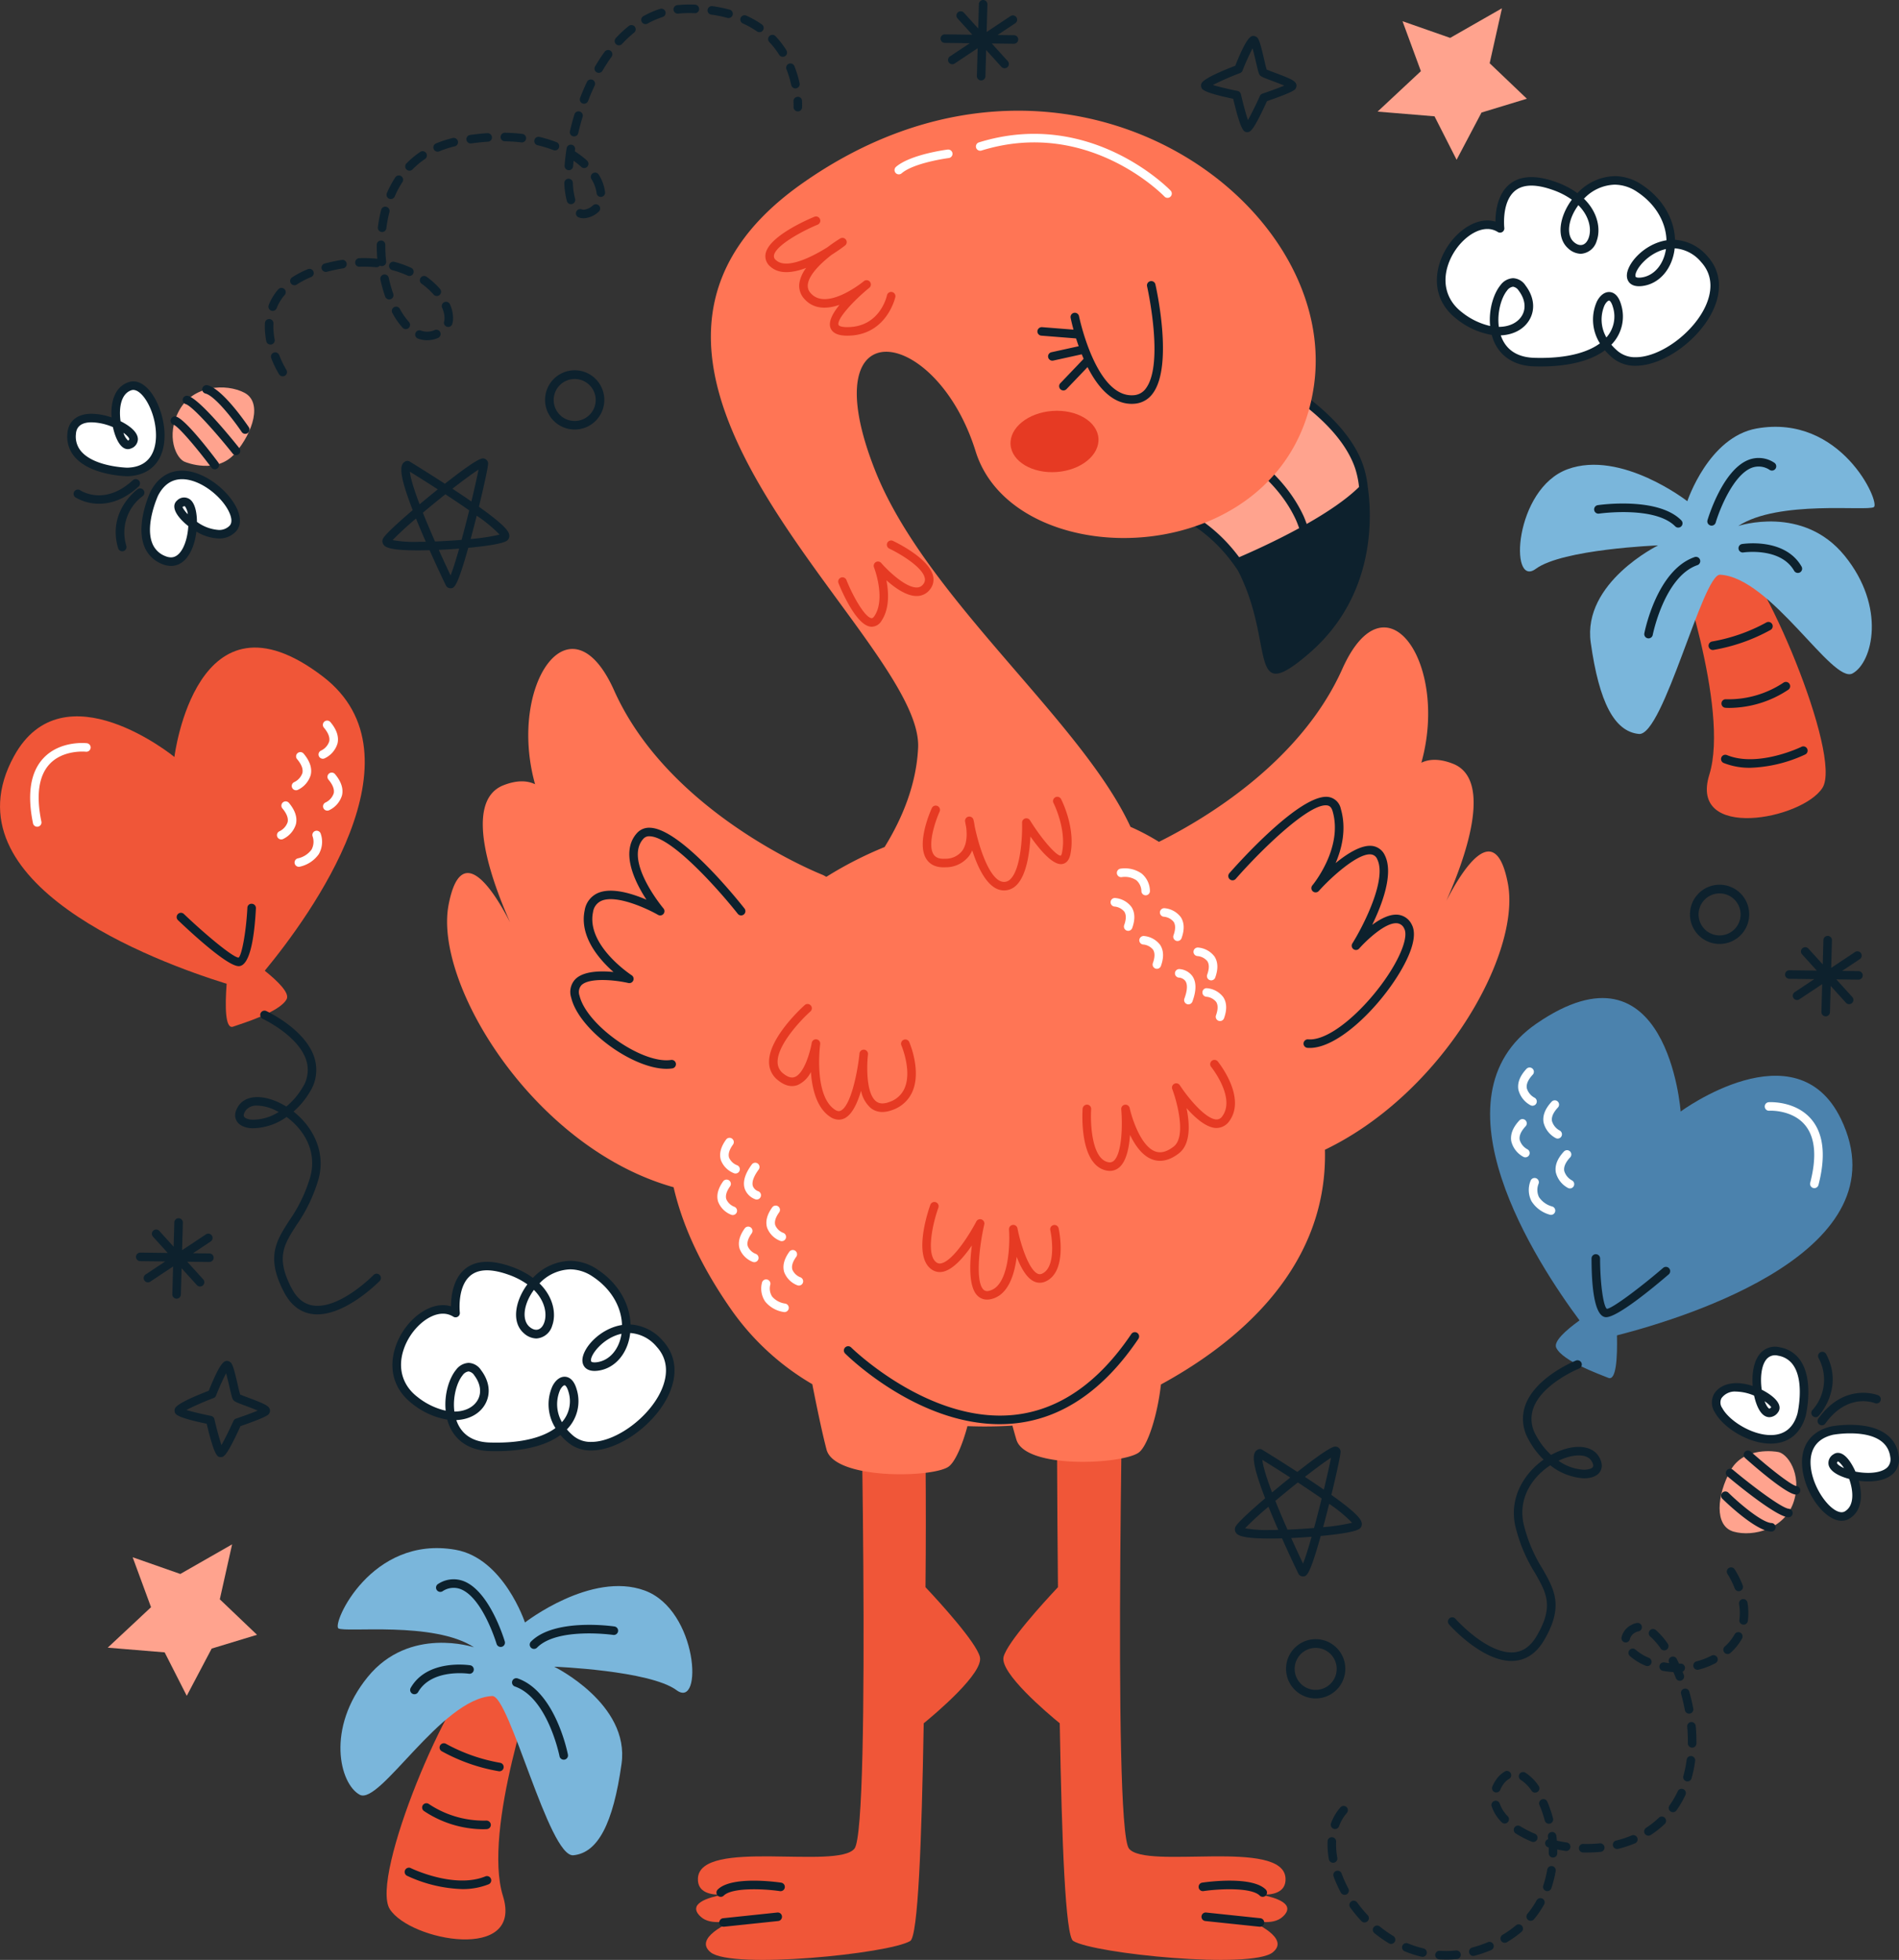 <svg xmlns="http://www.w3.org/2000/svg" width="496.149" height="512" viewBox="0 0 496.149 512">
  <rect x="0" y="0" width="496.149" height="512" fill="#333333" stroke="none"/>
  <g id="_017-flamingo" data-name="017-flamingo" transform="translate(-7.925 -0.001)">
    <g id="Groupe_319" data-name="Groupe 319">
      <path id="Tracé_1604" data-name="Tracé 1604" d="M126.954,343.026S124.969,326.276,141,331.9s10.585,20.861,4.515,15.542,5.68-22.937,17.9-14.864,9.262,23.389.507,24.408,5.524-17.806,16.381-5.924-13.461,32.972-23.189,24.975-1.869-20.6.388-12.826-4.2,15.279-21.634,14.751-9.146-27.237-3.153-19.352-4.24,16.561-16.42,7.206S118.393,337.632,126.954,343.026Z" fill="#fff"/>
      <path id="Tracé_1605" data-name="Tracé 1605" d="M137.574,379.1q-.851,0-1.741-.026c-5.715-.173-9.7-3.153-11.052-8.214a19.907,19.907,0,0,1-9.168-4.163c-4.74-3.64-6.312-9.092-4.319-14.959,2.057-6.047,7.475-10.782,12.339-10.782a7.333,7.333,0,0,1,2.122.306c.011-2.315.417-6.244,2.781-8.9,2.672-3,7.032-3.548,12.832-1.516a21.986,21.986,0,0,1,5.8,2.979,13.819,13.819,0,0,1,9.746-4.448,12.792,12.792,0,0,1,7.117,2.268c5.281,3.488,8.446,8.789,8.638,14.361a12.164,12.164,0,0,1,8.461,4.3c3.353,3.669,3.937,8.546,1.649,13.733-3.494,7.924-13.009,14.874-20.357,14.875h0a9.2,9.2,0,0,1-6.014-2.019,15.769,15.769,0,0,1-2.05-2.014C150.592,377.647,144.827,379.1,137.574,379.1Zm-10.426-8.121c.96,2.83,3.285,5.7,8.751,5.863,9.327.291,14.477-1.8,17.151-3.776a11.577,11.577,0,0,1-.779-10.966c.8-1.554,1.957-2.446,3.165-2.446.82,0,2.316.422,3.137,3.242a10.485,10.485,0,0,1-2.537,10.519,13.611,13.611,0,0,0,1.784,1.756,7.026,7.026,0,0,0,4.6,1.511h0c6.461,0,15.19-6.456,18.316-13.543,1.352-3.062,2.231-7.513-1.254-11.326a9.871,9.871,0,0,0-6.9-3.578c-.6,5.339-4,9.329-8.533,9.857-2.9.338-3.911-1.194-3.959-2.62-.107-3.159,4.495-8.407,10.346-9.336-.151-4.867-2.951-9.534-7.639-12.631a10.617,10.617,0,0,0-5.887-1.9,11.539,11.539,0,0,0-8.036,3.663c3.734,3.649,4.4,8.092,3.322,11.043a4.587,4.587,0,0,1-4.149,3.351h0a5.024,5.024,0,0,1-3.27-1.386c-3.35-2.936-2.181-8.568.936-12.752a19.92,19.92,0,0,0-5.08-2.577c-4.866-1.7-8.367-1.424-10.426.893-2.805,3.156-2.151,8.994-2.144,9.053a1.116,1.116,0,0,1-1.7,1.075,5.037,5.037,0,0,0-2.724-.782c-3.9,0-8.487,4.158-10.223,9.268-1.669,4.9-.369,9.45,3.564,12.471a18.345,18.345,0,0,0,7.386,3.6c-.432-4.308.931-8.5,2.687-10.647a4.348,4.348,0,0,1,3.3-1.843,4.082,4.082,0,0,1,3.254,1.895c2.116,2.785,2.574,5.9,1.256,8.556C133.528,369.173,130.669,370.828,127.148,370.98Zm28.288-9.094c-.209,0-.715.336-1.18,1.237a9.357,9.357,0,0,0,.486,8.4,8.209,8.209,0,0,0,1.684-8.006C156.082,362.33,155.637,361.886,155.436,361.886Zm-25.086-3.618a2.3,2.3,0,0,0-1.573,1.023c-1.5,1.835-2.628,5.758-2.138,9.467,2.884-.007,5.209-1.225,6.221-3.264.925-1.865.547-4.129-1.036-6.214A2.178,2.178,0,0,0,130.35,358.268Zm39.956-9.836c-4.639.989-8.04,5.285-7.983,6.965.007.2.017.51.949.51a4.468,4.468,0,0,0,.521-.033C167.147,355.483,169.7,352.5,170.306,348.432ZM147.418,336.97c-2.689,3.642-3.25,7.806-1.169,9.63,1.579,1.381,3.141.89,3.85-1.051C150.913,343.314,150.352,339.9,147.418,336.97Z" fill="#0d212d"/>
    </g>
    <g id="Groupe_320" data-name="Groupe 320">
      <path id="Tracé_1606" data-name="Tracé 1606" d="M399.837,59.661s-1.985-16.75,14.046-11.129,10.585,20.861,4.515,15.542,5.68-22.937,17.9-14.864,9.262,23.389.507,24.408,5.524-17.806,16.381-5.924-13.461,32.972-23.19,24.975-1.869-20.6.388-12.826-4.2,15.279-21.634,14.751S399.6,67.357,405.6,75.242s-4.24,16.561-16.42,7.206S391.277,54.266,399.837,59.661Z" fill="#fff"/>
      <path id="Tracé_1607" data-name="Tracé 1607" d="M410.456,95.736q-.85,0-1.738-.026c-5.715-.173-9.7-3.154-11.052-8.215a19.907,19.907,0,0,1-9.168-4.163c-4.74-3.64-6.312-9.092-4.319-14.958,2.057-6.047,7.475-10.783,12.339-10.783a7.333,7.333,0,0,1,2.122.306c.011-2.315.417-6.244,2.781-8.9,2.674-3.006,7.039-3.55,12.832-1.515a21.956,21.956,0,0,1,5.8,2.979,13.809,13.809,0,0,1,9.746-4.449,12.787,12.787,0,0,1,7.117,2.27c5.281,3.488,8.446,8.788,8.638,14.36a12.164,12.164,0,0,1,8.461,4.3c3.353,3.669,3.937,8.547,1.649,13.735C452.166,88.6,442.651,95.549,435.3,95.55h0a9.2,9.2,0,0,1-6.014-2.019,15.833,15.833,0,0,1-2.05-2.014C423.475,94.281,417.71,95.736,410.456,95.736Zm-10.424-8.122c.96,2.831,3.285,5.7,8.751,5.864,9.323.281,14.475-1.8,17.151-3.776a11.585,11.585,0,0,1-.779-10.967c.8-1.554,1.957-2.445,3.167-2.445.818,0,2.314.421,3.134,3.241a10.49,10.49,0,0,1-2.537,10.521,13.673,13.673,0,0,0,1.784,1.756,7.026,7.026,0,0,0,4.6,1.511h0c6.461,0,15.19-6.456,18.316-13.543,1.352-3.062,2.231-7.513-1.254-11.328a9.872,9.872,0,0,0-6.895-3.576c-.6,5.338-4,9.328-8.533,9.856-2.9.343-3.911-1.193-3.959-2.617-.109-3.159,4.495-8.407,10.345-9.337-.148-4.868-2.951-9.534-7.639-12.631a10.616,10.616,0,0,0-5.887-1.9,11.537,11.537,0,0,0-8.036,3.664c3.734,3.647,4.4,8.092,3.322,11.043a4.588,4.588,0,0,1-4.149,3.35h0a5.019,5.019,0,0,1-3.27-1.386c-3.348-2.936-2.179-8.567.936-12.752a19.952,19.952,0,0,0-5.08-2.576c-4.868-1.705-8.363-1.424-10.42.886-2.8,3.141-2.157,9-2.148,9.06a1.118,1.118,0,0,1-1.706,1.074,5.035,5.035,0,0,0-2.724-.782c-3.9,0-8.487,4.158-10.223,9.269-1.669,4.9-.369,9.449,3.564,12.47a18.346,18.346,0,0,0,7.386,3.6c-.432-4.308.931-8.5,2.687-10.646a4.349,4.349,0,0,1,3.3-1.844,4.084,4.084,0,0,1,3.254,1.9c2.116,2.784,2.574,5.9,1.256,8.555C406.412,85.807,403.552,87.462,400.032,87.614Zm28.29-9.093c-.212,0-.718.336-1.182,1.236a9.363,9.363,0,0,0,.486,8.4,8.209,8.209,0,0,0,1.684-8.006C428.965,78.964,428.52,78.521,428.322,78.521ZM403.234,74.9a2.3,2.3,0,0,0-1.573,1.024c-1.5,1.834-2.628,5.758-2.138,9.467,2.884-.007,5.209-1.226,6.221-3.265.925-1.864.547-4.128-1.036-6.212A2.18,2.18,0,0,0,403.234,74.9Zm39.953-9.835c-4.639.99-8.038,5.286-7.981,6.965.007.2.017.509.949.509a4.47,4.47,0,0,0,.521-.033C440.031,72.117,442.583,69.133,443.187,65.067ZM420.3,53.6c-2.689,3.642-3.248,7.806-1.169,9.629,1.581,1.386,3.141.892,3.85-1.05C423.8,59.949,423.235,56.534,420.3,53.6Z" fill="#0d212d"/>
    </g>
    <path id="Tracé_1608" data-name="Tracé 1608" d="M125.586,153.676a1.318,1.318,0,0,1-1.187-.784c-.02-.04-1.946-4.005-4.245-9.159-1.058.028-2.085.045-3.065.045-7.519,0-8.622-.86-9.067-1.666a1.5,1.5,0,0,1,.07-1.57c.853-1.355,4.925-4.941,7.658-7.275-3.745-9.681-3.468-12.085-1.8-12.776a1.114,1.114,0,0,1,1.01.078c.044.026,4.258,2.6,9.2,5.808,8.428-6.623,9.534-6.623,10.014-6.623a1.4,1.4,0,0,1,1.283,1.226c.028,1.075-1.424,7.355-2.406,11.4,7.342,5.234,7.959,6.655,7.948,7.656a1.489,1.489,0,0,1-.667,1.237c-1.261.848-6.011,1.459-10.069,1.838C127.312,153.676,126.548,153.676,125.586,153.676Zm-3.023-10.031c1.263,2.814,2.382,5.2,3.082,6.677.452-1.139,1.165-3.218,2.24-7C126.114,143.456,124.315,143.567,122.563,143.645ZM110.5,141.1a31.787,31.787,0,0,0,6.585.449c.674,0,1.372-.008,2.087-.023-.951-2.173-1.806-4.2-2.556-6.06A82.3,82.3,0,0,0,110.5,141.1Zm7.91-7.16c.9,2.25,1.961,4.771,3.171,7.515,2.264-.087,4.635-.232,6.938-.424.681-2.493,1.365-5.153,2-7.7-1.817-1.27-3.909-2.681-6.232-4.2C122.336,130.678,120.33,132.323,118.415,133.936Zm14.062.782c-.506,2.025-1.043,4.1-1.579,6.091a51.271,51.271,0,0,0,7.558-1.152A36.446,36.446,0,0,0,132.477,134.718Zm-17.461-11.493c.107,1.1.63,3.479,2.543,8.515,1.562-1.309,3.171-2.629,4.757-3.9C119.241,125.853,116.515,124.153,115.016,123.225Zm11.12,4.443c1.8,1.187,3.459,2.3,4.951,3.336.929-3.852,1.544-6.671,1.867-8.325C131.737,123.46,129.576,124.984,126.136,127.668Z" fill="#0d212d"/>
    <path id="Tracé_1609" data-name="Tracé 1609" d="M348.306,411.823a1.31,1.31,0,0,1-1.184-.783c-.022-.041-1.948-4.006-4.247-9.16-1.058.028-2.085.045-3.065.045-7.519,0-8.622-.86-9.067-1.666a1.5,1.5,0,0,1,.07-1.57c.853-1.355,4.925-4.941,7.658-7.275-3.745-9.681-3.468-12.085-1.8-12.776a1.116,1.116,0,0,1,1.01.078c.044.026,4.258,2.6,9.2,5.808,8.428-6.623,9.534-6.623,10.014-6.623a1.4,1.4,0,0,1,1.283,1.226c.028,1.075-1.422,7.355-2.406,11.4,7.344,5.235,7.961,6.655,7.951,7.656a1.486,1.486,0,0,1-.667,1.236c-1.263.849-6.014,1.46-10.071,1.839C350.034,411.823,349.268,411.823,348.306,411.823Zm-3.023-10.031c1.263,2.814,2.382,5.2,3.082,6.678.452-1.139,1.165-3.218,2.242-7.005C348.834,401.6,347.034,401.714,345.283,401.792Zm-12.058-2.549a31.787,31.787,0,0,0,6.585.449c.674,0,1.372-.008,2.087-.023-.951-2.173-1.806-4.2-2.556-6.06A82.293,82.293,0,0,0,333.225,399.243Zm7.909-7.16c.9,2.25,1.961,4.771,3.171,7.515,2.264-.087,4.635-.232,6.938-.424.681-2.493,1.365-5.153,2-7.7-1.817-1.27-3.907-2.681-6.232-4.2C345.056,388.825,343.049,390.47,341.134,392.083Zm14.063.782c-.506,2.025-1.043,4.1-1.579,6.091a51.518,51.518,0,0,0,7.56-1.151A36.536,36.536,0,0,0,355.2,392.865Zm-17.461-11.493c.107,1.1.63,3.479,2.543,8.515,1.562-1.309,3.171-2.629,4.757-3.9C341.961,384,339.234,382.3,337.736,381.372Zm11.12,4.443c1.8,1.187,3.459,2.3,4.951,3.336.929-3.852,1.544-6.671,1.867-8.325C354.457,381.607,352.3,383.131,348.856,385.815Z" fill="#0d212d"/>
    <path id="Tracé_1610" data-name="Tracé 1610" d="M333.8,34.515c-.831,0-1.618,0-3.684-8.711-7.327-1.509-7.959-2.38-8.171-2.673a1.46,1.46,0,0,1-.188-1.125c.137-.469.46-1.554,8.9-4.826,3.106-7.791,4.122-7.791,4.8-7.791a1.524,1.524,0,0,1,1.06.549c.53.733.995,2.622,1.7,5.646.218.941.482,2.078.637,2.579.438.2,1.4.562,2.207.862,4.3,1.6,5.4,2.143,5.588,3.175a1.482,1.482,0,0,1-.432,1.207c-.883.773-5.076,2.266-7.272,3.016-3.658,8.033-4.419,8.063-5.091,8.09A.34.34,0,0,1,333.8,34.515Zm-9-12.307c1.461.443,4.129,1.085,6.459,1.55a1.119,1.119,0,0,1,.87.842c.563,2.424,1.307,5.188,1.847,6.766.833-1.453,2.1-4.027,3.128-6.3a1.125,1.125,0,0,1,.661-.6c2.005-.676,4.269-1.508,5.68-2.1-.977-.427-2.308-.923-3.169-1.245-2.454-.916-2.914-1.112-3.226-1.541-.273-.377-.434-1-1.014-3.487-.218-.942-.554-2.388-.855-3.47a61.37,61.37,0,0,0-2.628,5.835,1.109,1.109,0,0,1-.637.633A71.362,71.362,0,0,0,324.8,22.208Z" fill="#0d212d"/>
    <path id="Tracé_1611" data-name="Tracé 1611" d="M65.614,380.649c-.831,0-1.618,0-3.686-8.711-7.325-1.509-7.957-2.379-8.169-2.671a1.465,1.465,0,0,1-.188-1.127c.14-.469.462-1.554,8.9-4.825,3.106-7.792,4.122-7.792,4.8-7.792a1.516,1.516,0,0,1,1.058.549c.532.731,1,2.616,1.695,5.634.22.946.484,2.089.639,2.591.438.2,1.407.564,2.21.863,4.293,1.6,5.4,2.143,5.588,3.174a1.482,1.482,0,0,1-.43,1.207c-.888.774-5.078,2.266-7.274,3.016-3.658,8.033-4.419,8.063-5.091,8.09A.372.372,0,0,1,65.614,380.649Zm-9-12.306c1.461.441,4.129,1.084,6.456,1.549a1.119,1.119,0,0,1,.87.842c.565,2.424,1.309,5.188,1.85,6.766.833-1.452,2.1-4.027,3.128-6.3a1.125,1.125,0,0,1,.661-.6c2-.676,4.269-1.508,5.678-2.1-.975-.426-2.306-.923-3.167-1.245-2.454-.916-2.916-1.113-3.228-1.544-.27-.373-.434-.995-1.014-3.5-.218-.939-.552-2.379-.853-3.457a61.368,61.368,0,0,0-2.628,5.835,1.109,1.109,0,0,1-.637.633A71.5,71.5,0,0,0,56.612,368.343Z" fill="#0d212d"/>
    <path id="Tracé_1612" data-name="Tracé 1612" d="M55.036,411.178l13.532-7.735L65.354,417.8l9.719,9.271-11.844,3.6-6.511,12.344-5.77-11.35-14.876-1.231,11.313-10.57-4.8-13.048Z" fill="#ffa38e"/>
    <path id="Tracé_1613" data-name="Tracé 1613" d="M386.809,9.9,400.34,2.165l-3.213,14.358,9.718,9.271L395,29.4,388.49,41.74l-5.769-11.35-14.877-1.231L379.158,18.59l-4.8-13.049Z" fill="#ffa38e"/>
    <g id="Groupe_321" data-name="Groupe 321">
      <path id="Tracé_1614" data-name="Tracé 1614" d="M445.758,145.145s14.152,39.936,8.759,57.238,24.23,11.75,29.554,3.441-15.979-58.579-23.837-62.494S445.758,145.145,445.758,145.145Z" fill="#f05638"/>
      <path id="Tracé_1615" data-name="Tracé 1615" d="M462.066,137.416s16.872-5.669,27.793,7.755,7.327,27.9,2.083,30.756-21.275-25.1-34.616-25.788c-4.526-.232-14.834,42.225-21.212,41.6s-10.381-8.2-12.581-23.877,17.605-25.384,17.605-25.384-24.959.967-31.963,6.132-5.641-20.924,8.326-26.036,31.27,8.362,31.27,8.362,5.551-16.783,18.136-19c22.081-3.889,32.345,19.391,30.6,20.537S472.564,130.537,462.066,137.416Z" fill="#7ab6db"/>
      <path id="Tracé_1616" data-name="Tracé 1616" d="M438.639,166.771a1.13,1.13,0,0,1-.216-.021,1.117,1.117,0,0,1-.883-1.308c.131-.669,3.3-16.431,13.057-19.884a1.116,1.116,0,1,1,.746,2.1c-8.566,3.033-11.58,18.055-11.608,18.206A1.12,1.12,0,0,1,438.639,166.771Z" fill="#0d212d"/>
      <path id="Tracé_1617" data-name="Tracé 1617" d="M446.4,137.831a1.111,1.111,0,0,1-.8-.334c-5.3-5.38-19.757-3.34-19.9-3.32a1.116,1.116,0,1,1-.323-2.209c.643-.1,15.731-2.213,21.819,3.964a1.117,1.117,0,0,1-.8,1.9Z" fill="#0d212d"/>
      <path id="Tracé_1618" data-name="Tracé 1618" d="M455.112,137.319a1.066,1.066,0,0,1-.314-.046,1.115,1.115,0,0,1-.757-1.386c.157-.533,3.922-13.1,10.71-15.748a7.339,7.339,0,0,1,6.714.726,1.117,1.117,0,0,1-1.147,1.917,5.15,5.15,0,0,0-4.753-.564c-4.8,1.874-8.4,10.958-9.381,14.3A1.117,1.117,0,0,1,455.112,137.319Z" fill="#0d212d"/>
      <path id="Tracé_1619" data-name="Tracé 1619" d="M477.646,149.673a1.115,1.115,0,0,1-.968-.561c-3.573-6.231-13.227-4.8-13.321-4.783a1.116,1.116,0,0,1-.349-2.2c.454-.074,11.264-1.7,15.607,5.879a1.116,1.116,0,0,1-.412,1.524A1.148,1.148,0,0,1,477.646,149.673Z" fill="#0d212d"/>
      <path id="Tracé_1620" data-name="Tracé 1620" d="M455.439,169.8a1.116,1.116,0,0,1-.16-2.221,45.76,45.76,0,0,0,14.152-4.971,1.117,1.117,0,0,1,1.113,1.936,47.142,47.142,0,0,1-14.941,5.243A.913.913,0,0,1,455.439,169.8Z" fill="#0d212d"/>
      <path id="Tracé_1621" data-name="Tracé 1621" d="M459.755,184.935c-.6,0-.971-.026-1.038-.032a1.115,1.115,0,0,1-1.025-1.2,1.093,1.093,0,0,1,1.2-1.027,25.965,25.965,0,0,0,14.987-4.328,1.116,1.116,0,1,1,1.257,1.844A28.089,28.089,0,0,1,459.755,184.935Z" fill="#0d212d"/>
      <path id="Tracé_1622" data-name="Tracé 1622" d="M465.2,200.574a18.258,18.258,0,0,1-6.925-1.25,1.116,1.116,0,1,1,.846-2.066c8.1,3.316,19.3-2.078,19.411-2.132a1.116,1.116,0,1,1,.981,2A36.662,36.662,0,0,1,465.2,200.574Z" fill="#0d212d"/>
    </g>
    <g id="Groupe_322" data-name="Groupe 322">
      <path id="Tracé_1623" data-name="Tracé 1623" d="M148.09,438.073s-14.152,39.936-8.759,57.238-24.23,11.75-29.554,3.441,15.979-58.579,23.837-62.494S148.09,438.073,148.09,438.073Z" fill="#f05638"/>
      <path id="Tracé_1624" data-name="Tracé 1624" d="M131.782,430.343s-16.872-5.669-27.793,7.755-7.327,27.9-2.083,30.756,21.275-25.105,34.616-25.788c4.526-.232,14.834,42.225,21.212,41.6s10.381-8.2,12.581-23.877-17.6-25.384-17.6-25.384,24.959.967,31.963,6.132,5.641-20.924-8.326-26.036-31.27,8.362-31.27,8.362-5.551-16.783-18.136-19c-22.08-3.889-32.345,19.391-30.6,20.537S121.284,423.465,131.782,430.343Z" fill="#7ab6db"/>
      <path id="Tracé_1625" data-name="Tracé 1625" d="M155.21,459.7a1.119,1.119,0,0,1-1.1-.9c-.028-.152-3.058-15.179-11.608-18.206a1.116,1.116,0,1,1,.746-2.1c9.752,3.453,12.926,19.213,13.057,19.882a1.118,1.118,0,0,1-.883,1.309A1.086,1.086,0,0,1,155.21,459.7Z" fill="#0d212d"/>
      <path id="Tracé_1626" data-name="Tracé 1626" d="M147.444,430.758a1.116,1.116,0,0,1-.8-1.9c6.086-6.175,21.175-4.056,21.819-3.962a1.116,1.116,0,0,1,.944,1.266,1.129,1.129,0,0,1-1.267.943c-.146-.023-14.612-2.054-19.9,3.319A1.121,1.121,0,0,1,147.444,430.758Z" fill="#0d212d"/>
      <path id="Tracé_1627" data-name="Tracé 1627" d="M138.737,430.245a1.119,1.119,0,0,1-1.071-.8c-.035-.12-3.612-12.047-9.384-14.3a5.142,5.142,0,0,0-4.751.565,1.117,1.117,0,0,1-1.147-1.917,7.351,7.351,0,0,1,6.712-.727c6.788,2.652,10.555,15.215,10.712,15.748a1.115,1.115,0,0,1-.755,1.385A1.089,1.089,0,0,1,138.737,430.245Z" fill="#0d212d"/>
      <path id="Tracé_1628" data-name="Tracé 1628" d="M116.2,442.6a1.115,1.115,0,0,1-.968-1.671c4.341-7.572,15.151-5.954,15.609-5.88a1.116,1.116,0,0,1-.349,2.2c-.094-.015-9.748-1.443-13.323,4.784A1.114,1.114,0,0,1,116.2,442.6Z" fill="#0d212d"/>
      <path id="Tracé_1629" data-name="Tracé 1629" d="M138.41,462.728a1.006,1.006,0,0,1-.164-.012,47.163,47.163,0,0,1-14.941-5.243,1.117,1.117,0,0,1,1.113-1.936,45.76,45.76,0,0,0,14.152,4.971,1.116,1.116,0,0,1-.16,2.22Z" fill="#0d212d"/>
      <path id="Tracé_1630" data-name="Tracé 1630" d="M134.1,477.863a28.1,28.1,0,0,1-15.382-4.741,1.116,1.116,0,1,1,1.257-1.844,25.814,25.814,0,0,0,14.987,4.328,1.154,1.154,0,0,1,1.2,1.025,1.115,1.115,0,0,1-1.025,1.2C135.064,477.837,134.7,477.863,134.1,477.863Z" fill="#0d212d"/>
      <path id="Tracé_1631" data-name="Tracé 1631" d="M128.651,493.5a36.616,36.616,0,0,1-14.313-3.444,1.116,1.116,0,1,1,.981-2c.111.055,11.312,5.444,19.413,2.131a1.116,1.116,0,1,1,.846,2.066A18.25,18.25,0,0,1,128.651,493.5Z" fill="#0d212d"/>
    </g>
    <path id="Tracé_1632" data-name="Tracé 1632" d="M452.492,245.006l-.026-.02a7.738,7.738,0,1,1,.026.02Zm8.071-10.455a5.487,5.487,0,0,0-6.729,8.67l-.662.9.681-.885a5.506,5.506,0,0,0,7.684-.987,5.49,5.49,0,0,0-.974-7.7Z" fill="#0d212d"/>
    <path id="Tracé_1633" data-name="Tracé 1633" d="M153.368,110.616l-.026-.02a7.739,7.739,0,1,1,.026.02Zm8.071-10.455a5.487,5.487,0,0,0-6.729,8.67l-.662.9.681-.885a5.506,5.506,0,0,0,7.684-.987,5.49,5.49,0,0,0-.974-7.7Z" fill="#0d212d"/>
    <path id="Tracé_1634" data-name="Tracé 1634" d="M346.965,442.1l-.026-.02a7.741,7.741,0,1,1,.026.02Zm8.071-10.455a5.487,5.487,0,0,0-6.729,8.67l-.662.9.681-.885a5.506,5.506,0,0,0,7.684-.987,5.49,5.49,0,0,0-.974-7.7Z" fill="#0d212d"/>
    <path id="Tracé_1635" data-name="Tracé 1635" d="M493.533,253.693h-.007l-4.32-.053,4.6-3.061a1.117,1.117,0,1,0-1.238-1.859l-6.211,4.129.2-7.209a1.116,1.116,0,0,0-1.085-1.147h-.007a1.118,1.118,0,0,0-1.141,1.085l-.177,6.362-3.74-4.128a1.117,1.117,0,0,0-1.656,1.5l3.848,4.247-7.155-.088a1.116,1.116,0,0,0-.038,2.232h.011l6.527.081-5.13,3.411a1.116,1.116,0,1,0,1.237,1.858l5.953-3.957-.2,7.263a1.116,1.116,0,0,0,1.085,1.147h.007a1.117,1.117,0,0,0,1.141-1.085l.191-6.86,3.987,4.4a1.117,1.117,0,0,0,1.656-1.5l-4.174-4.607,5.8.072a1.117,1.117,0,0,0,.032-2.233Z" fill="#0d212d"/>
    <path id="Tracé_1636" data-name="Tracé 1636" d="M62.673,327.45h-.007l-4.32-.053,4.6-3.061a1.117,1.117,0,1,0-1.238-1.859L55.5,326.606l.2-7.209a1.116,1.116,0,0,0-1.085-1.147H54.61a1.118,1.118,0,0,0-1.141,1.085l-.177,6.362-3.74-4.128a1.117,1.117,0,0,0-1.656,1.5l3.848,4.247-7.155-.088a1.116,1.116,0,0,0-.038,2.232h.011l6.527.081-5.13,3.411a1.116,1.116,0,1,0,1.237,1.858l5.953-3.957-.2,7.263a1.116,1.116,0,0,0,1.085,1.147h.007a1.117,1.117,0,0,0,1.141-1.085l.191-6.86,3.986,4.4a1.117,1.117,0,0,0,1.656-1.5l-4.174-4.607,5.8.072a1.117,1.117,0,0,0,.033-2.233Z" fill="#0d212d"/>
    <path id="Tracé_1637" data-name="Tracé 1637" d="M272.88,9.2h-.007l-4.32-.053,4.6-3.061a1.117,1.117,0,1,0-1.238-1.859l-6.211,4.129.2-7.209A1.116,1.116,0,0,0,264.824,0h-.007a1.118,1.118,0,0,0-1.141,1.085L263.5,7.448l-3.74-4.128a1.117,1.117,0,0,0-1.656,1.5l3.848,4.247L254.8,8.978a1.116,1.116,0,0,0-.038,2.232h.011l6.527.081-5.13,3.411A1.116,1.116,0,1,0,257.4,16.56l5.953-3.957-.2,7.263a1.116,1.116,0,0,0,1.085,1.147h.007a1.118,1.118,0,0,0,1.141-1.085l.191-6.86,3.986,4.4a1.116,1.116,0,1,0,1.656-1.5l-4.174-4.607,5.8.072A1.117,1.117,0,0,0,272.88,9.2Z" fill="#0d212d"/>
    <g id="Groupe_324" data-name="Groupe 324">
      <path id="Tracé_1638" data-name="Tracé 1638" d="M488.885,292.266c-11.692-24.127-41.861-1.9-41.861-1.9s-3.345-46.575-37.688-22.949c-28.136,19.356.13,62.536,11.27,77.519-3.659,2.643-6.85,5.527-6.084,7.145,1.663,3.512,11.294,6.91,13.6,7.87,2.068.861,2.4-5.266,2.261-11.1C448.908,344.108,505.5,326.546,488.885,292.266Z" fill="#4b82ad"/>
      <g id="Groupe_323" data-name="Groupe 323">
        <path id="Tracé_1639" data-name="Tracé 1639" d="M406.462,302.34a1.111,1.111,0,0,1-.51-.123,6.323,6.323,0,0,1-3.178-4.066c-.312-1.777.4-3.613,2.12-5.457a1.117,1.117,0,0,1,1.636,1.521c-1.217,1.3-1.741,2.5-1.557,3.55a4.111,4.111,0,0,0,2,2.465,1.117,1.117,0,0,1-.511,2.11Z" fill="#fff"/>
        <path id="Tracé_1640" data-name="Tracé 1640" d="M418.1,310.462a1.111,1.111,0,0,1-.51-.123,6.323,6.323,0,0,1-3.178-4.066c-.312-1.777.4-3.613,2.122-5.457a1.117,1.117,0,0,1,1.636,1.521c-1.217,1.3-1.743,2.5-1.557,3.552a4.1,4.1,0,0,0,2,2.464,1.116,1.116,0,0,1-.511,2.109Z" fill="#fff"/>
        <path id="Tracé_1641" data-name="Tracé 1641" d="M414.9,297.438a1.111,1.111,0,0,1-.51-.123,6.323,6.323,0,0,1-3.178-4.066c-.312-1.777.4-3.613,2.12-5.457a1.117,1.117,0,0,1,1.636,1.521c-1.217,1.3-1.741,2.5-1.557,3.55a4.111,4.111,0,0,0,2,2.465,1.117,1.117,0,0,1-.511,2.11Z" fill="#fff"/>
        <path id="Tracé_1642" data-name="Tracé 1642" d="M408.322,288.863a1.111,1.111,0,0,1-.51-.123,6.323,6.323,0,0,1-3.178-4.067c-.312-1.777.4-3.613,2.12-5.456a1.117,1.117,0,0,1,1.636,1.521c-1.217,1.3-1.741,2.5-1.557,3.549a4.111,4.111,0,0,0,2,2.466,1.117,1.117,0,0,1-.511,2.11Z" fill="#fff"/>
        <path id="Tracé_1643" data-name="Tracé 1643" d="M413.152,317.369a1.129,1.129,0,0,1-.268-.033,8.2,8.2,0,0,1-4.827-3.535,6.43,6.43,0,0,1-.244-5.328,1.118,1.118,0,0,1,2.116.722,4.293,4.293,0,0,0,.089,3.537,6.023,6.023,0,0,0,3.4,2.437,1.116,1.116,0,0,1-.269,2.2Z" fill="#fff"/>
      </g>
      <path id="Tracé_1644" data-name="Tracé 1644" d="M427.548,344.1a1.459,1.459,0,0,1-.179-.01c-2.993-.352-3.623-8.53-3.625-15.33a1.117,1.117,0,0,1,2.234,0c0,6.332.831,12.478,1.771,13.151,1.374-.033,8.738-5.561,14.7-10.686a1.116,1.116,0,1,1,1.457,1.692C439.95,336.313,430.571,344.1,427.548,344.1Z" fill="#0d212d"/>
      <path id="Tracé_1645" data-name="Tracé 1645" d="M402.845,433.908c-7.8,0-15.98-9.147-16.337-9.551a1.116,1.116,0,0,1,1.673-1.478c.085.093,8.4,9.428,15.371,8.763,2.393-.232,4.312-1.633,5.872-4.283,4.541-7.724,2.548-11.2-.469-16.466a40.868,40.868,0,0,1-5.139-12.3c-1.59-7.2,2.155-13.567,7.412-17.287a21.023,21.023,0,0,1-3.968-5.3,10.676,10.676,0,0,1-.792-8.97c2.674-7.3,12.773-11.432,13.2-11.6a1.116,1.116,0,1,1,.834,2.071c-.1.038-9.61,3.936-11.938,10.3a8.424,8.424,0,0,0,.67,7.154,18.817,18.817,0,0,0,3.941,5.121,19.163,19.163,0,0,1,1.957-.939c4.639-1.919,8.747-1.423,10.45,1.263,1.167,1.835.9,3.141.469,3.912-.683,1.23-2.253,1.87-4.271,1.874a15.5,15.5,0,0,1-8.808-3.4c-4.764,3.109-8.452,8.626-6.976,15.309a38.962,38.962,0,0,0,4.9,11.673c3.158,5.512,5.652,9.865.454,18.707-1.919,3.265-4.469,5.073-7.582,5.373A8.588,8.588,0,0,1,402.845,433.908ZM415.1,381.6a12.713,12.713,0,0,0,6.7,2.361c1.348-.05,2.1-.383,2.3-.727s.039-.931-.4-1.63c-1.08-1.7-4.181-1.856-7.715-.4C415.688,381.333,415.394,381.463,415.1,381.6Z" fill="#0d212d"/>
      <path id="Tracé_1646" data-name="Tracé 1646" d="M481.952,310.386a1.078,1.078,0,0,1-.279-.036,1.117,1.117,0,0,1-.8-1.359c1.758-6.8,1.309-11.864-1.335-15.063-3.376-4.088-9.294-3.772-9.355-3.762A1.1,1.1,0,0,1,469,289.122a1.117,1.117,0,0,1,1.045-1.184c.284-.016,7.122-.389,11.218,4.569,3.126,3.783,3.723,9.517,1.776,17.043A1.122,1.122,0,0,1,481.952,310.386Z" fill="#fff"/>
    </g>
    <g id="Groupe_330" data-name="Groupe 330">
      <g id="Groupe_325" data-name="Groupe 325">
        <path id="Tracé_1647" data-name="Tracé 1647" d="M48.245,128.935s-6.441,13.773,2.5,17.4,9.38-19.047,4.141-14.7c-2.261,1.878,8.812,11.464,13.78,6.532S55.121,115.656,48.245,128.935Z" fill="#fff"/>
        <path id="Tracé_1648" data-name="Tracé 1648" d="M52.6,147.84a6.061,6.061,0,0,1-2.277-.475,8.114,8.114,0,0,1-4.709-4.675c-2.275-5.788,1.455-13.886,1.614-14.228,2.36-4.56,5.793-5.509,8.26-5.509,5.874,0,12.514,5.457,14.525,10.336.964,2.337.763,4.351-.563,5.67a5.961,5.961,0,0,1-4.358,1.719h0a12.175,12.175,0,0,1-5.852-1.806C58.682,143.487,56.522,147.84,52.6,147.84Zm2.888-22.655c-2.687,0-4.792,1.435-6.256,4.263-.015.034-3.464,7.537-1.538,12.429a5.891,5.891,0,0,0,3.466,3.419,3.883,3.883,0,0,0,1.44.312c2.683,0,4.293-4.109,4.524-8.168-1.813-1.425-3.606-3.4-3.656-5.048a1.971,1.971,0,0,1,.7-1.617,2.565,2.565,0,0,1,3.682-.056c1.3,1.331,1.52,4.039,1.533,5.61a10.8,10.8,0,0,0,5.706,2.116h0a3.748,3.748,0,0,0,2.783-1.07c.825-.82.5-2.212.072-3.235C66.246,130,60.431,125.185,55.493,125.185Zm.606,7.057a.842.842,0,0,0-.5.251,7.751,7.751,0,0,0,1.4,1.841,4.175,4.175,0,0,0-.746-2.056A.357.357,0,0,0,56.1,132.242Z" fill="#0d212d"/>
      </g>
      <g id="Groupe_326" data-name="Groupe 326">
        <path id="Tracé_1649" data-name="Tracé 1649" d="M41.171,123.294s-15.208-.272-14.532-9.894,21.239-.047,15.027,2.743c-2.681,1.2-6.428-12.951.188-15.242S56.126,122.959,41.171,123.294Z" fill="#fff"/>
        <path id="Tracé_1650" data-name="Tracé 1650" d="M41.171,124.411h-.02c-.377-.007-9.294-.219-13.495-4.805a8.116,8.116,0,0,1-2.131-6.283c.233-3.324,2.545-5.229,6.341-5.229a16.484,16.484,0,0,1,5.209.96c-.277-3.9.748-7.937,4.413-9.207a3.852,3.852,0,0,1,1.263-.214c4.437,0,8.1,7.607,8.166,13.9.076,6.669-3.558,10.734-9.722,10.873Zm-9.305-14.085c-3.891,0-4.057,2.373-4.112,3.154a5.881,5.881,0,0,0,1.546,4.615c3.464,3.786,11.412,4.07,11.87,4.084,6.618-.162,7.549-5.466,7.512-8.615-.07-6.345-3.889-12.506-6.463-11.606-2.79.966-3.257,4.832-2.794,8.079,1.693.843,4.533,2.578,4.524,4.729a2.628,2.628,0,0,1-1.826,2.4,1.921,1.921,0,0,1-.79.171c-1.985,0-3.309-2.978-3.9-5.755A14.992,14.992,0,0,0,31.866,110.326Zm8.313,2.739a4.322,4.322,0,0,0,1.235,2.046,1.147,1.147,0,0,0,.305-.354C41.719,114.478,41.247,113.824,40.179,113.065Z" fill="#0d212d"/>
      </g>
      <path id="Tracé_1651" data-name="Tracé 1651" d="M56.43,120.732s8.1,3.3,12.908-2.3,7.154-13.406,2.412-15.851-13.348-2-16.985,4.6S53.921,120.042,56.43,120.732Z" fill="#ffa38e"/>
      <g id="Groupe_327" data-name="Groupe 327">
        <path id="Tracé_1652" data-name="Tracé 1652" d="M64.053,121.482s-8.092-10.85-10.439-11.585" fill="#fff"/>
        <path id="Tracé_1653" data-name="Tracé 1653" d="M64.052,122.6a1.11,1.11,0,0,1-.894-.449c-3.789-5.079-8.642-10.8-9.877-11.188a1.116,1.116,0,1,1,.667-2.13c2.495.782,9.05,9.37,11,11.983a1.117,1.117,0,0,1-.894,1.784Z" fill="#0d212d"/>
      </g>
      <g id="Groupe_328" data-name="Groupe 328">
        <path id="Tracé_1654" data-name="Tracé 1654" d="M69.585,117.781S59.756,105.4,56.763,104.5" fill="#fff"/>
        <path id="Tracé_1655" data-name="Tracé 1655" d="M69.586,118.9a1.117,1.117,0,0,1-.875-.422c-3.992-5.026-10.437-12.355-12.272-12.912a1.116,1.116,0,1,1,.65-2.136c3.165.961,11.694,11.548,13.371,13.66a1.116,1.116,0,0,1-.874,1.81Z" fill="#0d212d"/>
      </g>
      <path id="Tracé_1656" data-name="Tracé 1656" d="M39.86,144.017a1.118,1.118,0,0,1-1.071-.8c-2.9-9.75,5.056-15.394,5.137-15.451A1.117,1.117,0,0,1,45.2,129.6a11.835,11.835,0,0,0-4.271,12.981,1.118,1.118,0,0,1-.753,1.389A1.1,1.1,0,0,1,39.86,144.017Z" fill="#0d212d"/>
      <g id="Groupe_329" data-name="Groupe 329">
        <path id="Tracé_1657" data-name="Tracé 1657" d="M72,112.223s-6.461-9.594-10.121-10.5" fill="#fff"/>
        <path id="Tracé_1658" data-name="Tracé 1658" d="M72,113.339a1.115,1.115,0,0,1-.927-.493c-2.406-3.571-7.1-9.453-9.462-10.037a1.116,1.116,0,1,1,.536-2.167c3.963.979,10.092,9.938,10.78,10.957a1.117,1.117,0,0,1-.927,1.74Z" fill="#0d212d"/>
      </g>
      <path id="Tracé_1659" data-name="Tracé 1659" d="M33.84,131.592a12.035,12.035,0,0,1-6.223-1.668,1.117,1.117,0,0,1,1.257-1.846c.26.173,6.411,4.151,13.755-2.621a1.116,1.116,0,0,1,1.514,1.641C40.342,130.6,36.721,131.592,33.84,131.592Z" fill="#0d212d"/>
    </g>
    <g id="Groupe_336" data-name="Groupe 336">
      <g id="Groupe_331" data-name="Groupe 331">
        <path id="Tracé_1660" data-name="Tracé 1660" d="M478.621,369.6s3.548-14.784-5.941-16.541-5.369,20.54-1.109,15.228c1.838-2.292-10.933-9.466-14.81-3.638S474.549,383.989,478.621,369.6Z" fill="#fff"/>
        <path id="Tracé_1661" data-name="Tracé 1661" d="M470.544,377.126h0c-6.009,0-12.522-4.33-14.605-8.216a4.614,4.614,0,0,1-.107-4.877c1.81-2.723,5.662-3.413,10.023-1.96-.238-2.986.157-6.351,1.889-8.416a5.079,5.079,0,0,1,5.141-1.7,8.114,8.114,0,0,1,5.551,3.638c3.39,5.215,1.359,13.894,1.272,14.262C478.377,374.561,475.126,377.126,470.544,377.126Zm-9.017-13.589a4.286,4.286,0,0,0-3.837,1.732,2.468,2.468,0,0,0,.216,2.586c1.747,3.255,7.647,7.039,12.638,7.039,3.6,0,5.95-1.883,7-5.6.009-.036,1.882-8.079-.984-12.485a5.893,5.893,0,0,0-4.083-2.654,2.913,2.913,0,0,0-3.023.934c-1.427,1.7-1.651,5.121-1.243,7.958,2.061,1.032,4.214,2.6,4.594,4.212a1.97,1.97,0,0,1-.364,1.726,2.845,2.845,0,0,1-2.216,1.237c-2.489,0-3.608-3.773-4.007-5.633A12.61,12.61,0,0,0,461.527,363.537Zm7.433,2.53c.5,1.318,1.054,1.925,1.265,1.925.033,0,.207-.068.473-.4A7.621,7.621,0,0,0,468.96,366.067Z" fill="#0d212d"/>
      </g>
      <g id="Groupe_332" data-name="Groupe 332">
        <path id="Tracé_1662" data-name="Tracé 1662" d="M486.683,373.71s14.954-2.781,16.221,6.78-20.8,4.3-15.272.324c2.385-1.717,8.895,11.4,2.873,14.971S472.1,377.035,486.683,373.71Z" fill="#fff"/>
        <path id="Tracé_1663" data-name="Tracé 1663" d="M489.086,397.287c-4.321,0-9.5-6.909-10.263-13.689-.646-5.726,2.129-9.727,7.61-10.976a28.856,28.856,0,0,1,4.892-.4c7.486,0,11.99,2.885,12.686,8.127a5.21,5.21,0,0,1-1.158,4.3c-1.706,1.946-4.663,2.356-6.845,2.356h0a18.9,18.9,0,0,1-2.454-.165c1.056,3.771.859,7.926-2.478,9.906A3.861,3.861,0,0,1,489.086,397.287Zm2.24-22.837a27.339,27.339,0,0,0-4.441.358c-5.475,1.249-6.2,5.335-5.843,8.541.726,6.45,6.293,13.02,8.895,11.477,2.539-1.505,2.218-5.388,1.115-8.476-1.826-.486-4.956-1.618-5.381-3.727a2.631,2.631,0,0,1,1.311-2.714,1.92,1.92,0,0,1,1.13-.364c2.175,0,3.913,3.383,4.583,4.895a17.282,17.282,0,0,0,3.315.334c2.395,0,4.277-.582,5.165-1.6a3.043,3.043,0,0,0,.622-2.541C501.12,375.522,495.73,374.45,491.326,374.45Zm-3.237,7.324a1.12,1.12,0,0,0-.229.409c.057.274.648.82,1.848,1.35C488.982,382.381,488.329,381.82,488.089,381.774Z" fill="#0d212d"/>
      </g>
      <path id="Tracé_1664" data-name="Tracé 1664" d="M472.248,379.278s-8.6-1.612-12.185,4.837-4.319,14.567.816,16.012,13.477-.72,15.717-7.915S474.844,379.451,472.248,379.278Z" fill="#ffa38e"/>
      <g id="Groupe_333" data-name="Groupe 333">
        <path id="Tracé_1665" data-name="Tracé 1665" d="M464.63,380.071s10.1,9.008,12.551,9.258" fill="#fff"/>
        <path id="Tracé_1666" data-name="Tracé 1666" d="M477.183,390.445c-.039,0-.076,0-.116-.005-2.6-.265-10.747-7.365-13.181-9.535a1.117,1.117,0,1,1,1.488-1.665c4.729,4.216,10.631,8.848,11.92,8.979a1.116,1.116,0,0,1-.111,2.226Z" fill="#0d212d"/>
      </g>
      <g id="Groupe_334" data-name="Groupe 334">
        <path id="Tracé_1667" data-name="Tracé 1667" d="M459.952,384.806s12.112,10.156,15.226,10.446" fill="#fff"/>
        <path id="Tracé_1668" data-name="Tracé 1668" d="M475.181,396.368c-.035,0-.07,0-.105,0-3.3-.307-13.774-8.969-15.842-10.7a1.116,1.116,0,0,1,1.436-1.71c4.919,4.125,12.706,10.013,14.612,10.19a1.116,1.116,0,0,1-.1,2.228Z" fill="#0d212d"/>
      </g>
      <path id="Tracé_1669" data-name="Tracé 1669" d="M482.281,370.222a1.116,1.116,0,0,1-.811-1.884,11.833,11.833,0,0,0,1.579-13.573,1.118,1.118,0,0,1,1.972-1.053c4.794,8.97-1.867,16.1-1.935,16.167A1.11,1.11,0,0,1,482.281,370.222Z" fill="#0d212d"/>
      <g id="Groupe_335" data-name="Groupe 335">
        <path id="Tracé_1670" data-name="Tracé 1670" d="M458.7,390.734s8.254,8.1,12.022,8.255" fill="#fff"/>
        <path id="Tracé_1671" data-name="Tracé 1671" d="M470.725,400.105h-.046c-4.079-.164-11.881-7.714-12.758-8.574a1.117,1.117,0,0,1,1.566-1.593c3.073,3.017,8.854,7.839,11.283,7.937a1.116,1.116,0,0,1-.045,2.231Z" fill="#0d212d"/>
      </g>
      <path id="Tracé_1672" data-name="Tracé 1672" d="M483.917,372.346a1.117,1.117,0,0,1-.907-1.768c6.906-9.593,15.535-6.117,15.622-6.079a1.116,1.116,0,0,1-.859,2.061c-.3-.126-7.122-2.774-12.948,5.323A1.119,1.119,0,0,1,483.917,372.346Z" fill="#0d212d"/>
    </g>
    <path id="Tracé_1673" data-name="Tracé 1673" d="M81.792,98.318a1.111,1.111,0,0,1-.942-.518,26.155,26.155,0,0,1-2.05-4.214,1.116,1.116,0,1,1,2.081-.806,24.8,24.8,0,0,0,1.854,3.825,1.115,1.115,0,0,1-.943,1.713Zm-3.2-8.3a1.118,1.118,0,0,1-1.1-.9,20.136,20.136,0,0,1-.377-3.8c0-.3.007-.609.024-.916a1.116,1.116,0,1,1,2.229.118q-.02.4-.02.8a17.834,17.834,0,0,0,.338,3.375A1.118,1.118,0,0,1,78.8,90,1.09,1.09,0,0,1,78.59,90.016Zm40.944-1.134a7.009,7.009,0,0,1-2.36-.418,1.116,1.116,0,1,1,.751-2.1,4.731,4.731,0,0,0,3.538-.125,1.117,1.117,0,1,1,.877,2.054A7.13,7.13,0,0,1,119.534,88.882Zm-5.591-2.905a1.121,1.121,0,0,1-.825-.362,19.381,19.381,0,0,1-2.7-3.883,1.118,1.118,0,0,1,1.968-1.06,17.055,17.055,0,0,0,2.382,3.435,1.117,1.117,0,0,1-.825,1.87Zm11.087-.562a1.155,1.155,0,0,1-.3-.04A1.118,1.118,0,0,1,123.954,84a3.54,3.54,0,0,0,.113-.923,6.945,6.945,0,0,0-.628-2.684,1.116,1.116,0,1,1,2.05-.883,9.009,9.009,0,0,1,.811,3.569,5.642,5.642,0,0,1-.2,1.519A1.113,1.113,0,0,1,125.03,85.415ZM79.172,81.223a1.134,1.134,0,0,1-.408-.077,1.118,1.118,0,0,1-.633-1.447,14.2,14.2,0,0,1,2.5-4.118,1.117,1.117,0,0,1,1.688,1.463,11.908,11.908,0,0,0-2.111,3.471A1.117,1.117,0,0,1,79.172,81.223Zm30.441-2.993a1.12,1.12,0,0,1-1.054-.747,37.833,37.833,0,0,1-1.248-4.429,1.116,1.116,0,1,1,2.181-.475,35.523,35.523,0,0,0,1.173,4.165,1.116,1.116,0,0,1-.685,1.423A1.09,1.09,0,0,1,109.613,78.23Zm12.435-.9a1.11,1.11,0,0,1-.842-.384,18.508,18.508,0,0,0-3.115-2.82,1.117,1.117,0,1,1,1.309-1.81,20.7,20.7,0,0,1,3.49,3.165,1.117,1.117,0,0,1-.842,1.849Zm-37.2-2.811a1.117,1.117,0,0,1-.616-2.049,24.6,24.6,0,0,1,4.142-2.162,1.117,1.117,0,0,1,.851,2.065,22.357,22.357,0,0,0-3.763,1.961A1.1,1.1,0,0,1,84.846,74.521ZM114.892,72.1a1.121,1.121,0,0,1-.467-.1,24.6,24.6,0,0,0-4.018-1.433,1.116,1.116,0,1,1,.567-2.159,26.751,26.751,0,0,1,4.384,1.564,1.116,1.116,0,0,1-.466,2.13ZM93.071,71.036a1.132,1.132,0,0,1-1.1-.814,1.1,1.1,0,0,1,.746-1.365c.024-.007.1-.024.12-.029a43.272,43.272,0,0,1,4.38-.929,1.116,1.116,0,1,1,.349,2.205,42.491,42.491,0,0,0-4.21.895A1.2,1.2,0,0,1,93.071,71.036ZM106.3,69.812c-.039,0-.076,0-.113,0-1.027-.1-2.092-.135-3.163-.153-.377,0-.757.008-1.143.022a1.067,1.067,0,0,1-1.16-1.073,1.118,1.118,0,0,1,1.073-1.158c.445-.017.9-.037,1.309-.024,1.117,0,2.229.056,3.307.164.031,0,.061.008.089.013-.094-1.141-.14-2.283-.137-3.4V63.95a1.117,1.117,0,0,1,2.234,0V64.2a39.329,39.329,0,0,0,.212,4.093,1.116,1.116,0,0,1-1,1.226,1.174,1.174,0,0,1-.641-.125A1.117,1.117,0,0,1,106.3,69.812Zm1.464-9.2a.94.94,0,0,1-.14-.009,1.115,1.115,0,0,1-.971-1.245,35.6,35.6,0,0,1,.857-4.528,1.1,1.1,0,0,1,1.363-.8,1.118,1.118,0,0,1,.8,1.36,33.5,33.5,0,0,0-.805,4.243A1.115,1.115,0,0,1,107.766,60.611Zm52.6-3.6a3.5,3.5,0,0,1-1.184-.2,1.117,1.117,0,1,1,.755-2.1,1.419,1.419,0,0,0,.787.033,4.053,4.053,0,0,0,2.1-1.067,1.117,1.117,0,0,1,1.592,1.567,6.227,6.227,0,0,1-3.237,1.684A3.962,3.962,0,0,1,160.37,57.015Zm-3.261-3.672a1.113,1.113,0,0,1-1.075-.819,21.318,21.318,0,0,1-.667-4.659,1.113,1.113,0,0,1,1.062-1.166,1.1,1.1,0,0,1,1.167,1.064,19.345,19.345,0,0,0,.589,4.166,1.115,1.115,0,0,1-.777,1.374A1.149,1.149,0,0,1,157.109,53.343ZM110.03,52a1.091,1.091,0,0,1-.438-.09A1.117,1.117,0,0,1,109,50.448a26.783,26.783,0,0,1,2.194-4.1,1.116,1.116,0,1,1,1.867,1.223,24.371,24.371,0,0,0-2.007,3.761A1.119,1.119,0,0,1,110.03,52Zm54.868-.554a1.115,1.115,0,0,1-1.108-1.005,8.957,8.957,0,0,0-1.355-3.686,1.116,1.116,0,0,1,1.9-1.169,11.108,11.108,0,0,1,1.673,4.632,1.114,1.114,0,0,1-1,1.222C164.975,51.446,164.938,51.449,164.9,51.449Zm-49.982-6.857a1.115,1.115,0,0,1-.8-1.9,23.167,23.167,0,0,1,3.6-3,1.116,1.116,0,0,1,1.248,1.851,20.8,20.8,0,0,0-3.248,2.706A1.117,1.117,0,0,1,114.916,44.592Zm41.639-.127q-.042,0-.081,0a1.117,1.117,0,0,1-1.036-1.191c.1-1.463.281-2.988.523-4.534a1.13,1.13,0,0,1,1.278-.93,1.117,1.117,0,0,1,.929,1.277c-.024.148-.046.295-.068.441a22.666,22.666,0,0,1,3.18,2.416,1.117,1.117,0,1,1-1.509,1.646A19.875,19.875,0,0,0,157.788,42q-.072.723-.122,1.427A1.113,1.113,0,0,1,156.555,44.465Zm-34.291-4.838a1.116,1.116,0,0,1-.435-2.144,27.518,27.518,0,0,1,4.419-1.43,1.117,1.117,0,0,1,.51,2.174,25.515,25.515,0,0,0-4.061,1.312A1.092,1.092,0,0,1,122.264,39.627Zm30.657-.33a1.128,1.128,0,0,1-.4-.075A31.478,31.478,0,0,0,148.4,37.95a1.116,1.116,0,1,1,.515-2.171,33.721,33.721,0,0,1,4.41,1.362,1.116,1.116,0,0,1-.4,2.156ZM130.9,37.477a1.116,1.116,0,0,1-.153-2.222c1.538-.215,3.06-.372,4.524-.467a1.156,1.156,0,0,1,1.187,1.042,1.118,1.118,0,0,1-1.043,1.186c-1.409.092-2.875.243-4.358.449A1.048,1.048,0,0,1,130.9,37.477Zm13.364-.268a.989.989,0,0,1-.133-.008c-1.394-.166-2.853-.263-4.343-.291a1.117,1.117,0,0,1,.022-2.233h.022c1.562.029,3.1.133,4.561.306a1.117,1.117,0,0,1-.129,2.226Zm13.654-1.57a1.13,1.13,0,0,1-.251-.028,1.118,1.118,0,0,1-.838-1.34c.338-1.454.733-2.931,1.176-4.389a1.117,1.117,0,0,1,2.138.65c-.43,1.409-.811,2.836-1.136,4.243A1.119,1.119,0,0,1,157.916,35.639ZM216.373,29.1h-.046a1.118,1.118,0,0,1-1.071-1.16l.007-.4c0-.261,0-.619-.028-1.067a1.114,1.114,0,0,1,1.054-1.175,1.055,1.055,0,0,1,1.176,1.053c.028.507.035.914.033,1.2l-.007.482A1.119,1.119,0,0,1,216.373,29.1Zm-55.848-2a1.136,1.136,0,0,1-.4-.074,1.117,1.117,0,0,1-.641-1.442c.554-1.44,1.156-2.848,1.789-4.186a1.117,1.117,0,0,1,2.02.955c-.611,1.287-1.191,2.643-1.723,4.031A1.12,1.12,0,0,1,160.525,27.1Zm55.215-4a1.119,1.119,0,0,1-1.091-.88,26.339,26.339,0,0,0-1.241-4.1,1.117,1.117,0,1,1,2.077-.822,28.18,28.18,0,0,1,1.346,4.449,1.116,1.116,0,0,1-.855,1.328A1.059,1.059,0,0,1,215.74,23.1Zm-51.378-4.061a1.117,1.117,0,0,1-.964-1.68c.79-1.352,1.629-2.641,2.5-3.835a1.116,1.116,0,1,1,1.806,1.313c-.822,1.134-1.623,2.361-2.375,3.65A1.117,1.117,0,0,1,164.362,19.037Zm48.08-4.2a1.12,1.12,0,0,1-.947-.522,21.58,21.58,0,0,0-2.593-3.35,1.117,1.117,0,0,1,1.623-1.534,23.81,23.81,0,0,1,2.864,3.7,1.116,1.116,0,0,1-.947,1.709Zm-42.815-3a1.116,1.116,0,0,1-.818-1.875,32.21,32.21,0,0,1,3.372-3.159,1.116,1.116,0,1,1,1.4,1.738,30.4,30.4,0,0,0-3.137,2.939A1.11,1.11,0,0,1,169.627,11.843Zm36.712-3.43a1.1,1.1,0,0,1-.639-.2A23.26,23.26,0,0,0,202,6.117a1.116,1.116,0,0,1,.921-2.034,25.22,25.22,0,0,1,4.053,2.3,1.116,1.116,0,0,1-.64,2.031ZM176.575,6.3a1.116,1.116,0,0,1-.543-2.091,24.285,24.285,0,0,1,4.28-1.87A1.116,1.116,0,1,1,181,4.459a22.1,22.1,0,0,0-3.883,1.7A1.111,1.111,0,0,1,176.575,6.3Zm21.692-1.584a1.142,1.142,0,0,1-.294-.039,33.681,33.681,0,0,0-4.227-.861,1.116,1.116,0,0,1-.951-1.26,1.131,1.131,0,0,1,1.261-.951,35.975,35.975,0,0,1,4.506.918,1.116,1.116,0,0,1-.295,2.193ZM185,3.566a1.116,1.116,0,0,1-.124-2.225,31.019,31.019,0,0,1,4.622-.128,1.118,1.118,0,0,1,1.078,1.156,1.062,1.062,0,0,1-1.156,1.075,28.989,28.989,0,0,0-4.29.114A.945.945,0,0,1,185,3.566Z" fill="#0d212d"/>
    <path id="Tracé_1674" data-name="Tracé 1674" d="M385.734,511.914c-.589-.015-1.2-.019-1.789-.056a1.116,1.116,0,1,1,.139-2.228c.545.035,1.112.036,1.649.051a25.735,25.735,0,0,0,2.626-.136,1.15,1.15,0,0,1,1.224,1,1.115,1.115,0,0,1-1,1.224A28.049,28.049,0,0,1,385.734,511.914Zm-6.132-.706a1.181,1.181,0,0,1-.255-.029,28.741,28.741,0,0,1-4.419-1.424,1.115,1.115,0,1,1,.851-2.062,26.777,26.777,0,0,0,4.079,1.312,1.116,1.116,0,0,1-.256,2.2Zm13.264-.24a1.117,1.117,0,0,1-.286-2.2,30.758,30.758,0,0,0,4.072-1.394,1.117,1.117,0,0,1,.869,2.058,33.167,33.167,0,0,1-4.369,1.495A1.135,1.135,0,0,1,392.866,510.968Zm-21.5-3.142a1.1,1.1,0,0,1-.576-.16,32.989,32.989,0,0,1-3.78-2.661,1.116,1.116,0,1,1,1.409-1.731,30.751,30.751,0,0,0,3.523,2.48,1.116,1.116,0,0,1-.576,2.072Zm29.7-.3a1.116,1.116,0,0,1-.572-2.075A26.31,26.31,0,0,0,404,502.976a1.116,1.116,0,1,1,1.436,1.709,28.724,28.724,0,0,1-3.787,2.682A1.117,1.117,0,0,1,401.074,507.523Zm-36.625-5.308a1.119,1.119,0,0,1-.814-.351,36.026,36.026,0,0,1-2.938-3.552A1.117,1.117,0,0,1,362.508,497a33.424,33.424,0,0,0,2.755,3.329,1.118,1.118,0,0,1-.814,1.882Zm43.411-.429a1.115,1.115,0,0,1-.859-1.828,23.4,23.4,0,0,0,2.4-3.51,1.116,1.116,0,1,1,1.95,1.085,25.325,25.325,0,0,1-2.633,3.848A1.11,1.11,0,0,1,407.86,501.786ZM359.228,495a1.12,1.12,0,0,1-.984-.586,32.318,32.318,0,0,1-1.9-4.217,1.116,1.116,0,0,1,2.1-.763,29.886,29.886,0,0,0,1.769,3.92,1.116,1.116,0,0,1-.983,1.646Zm52.957-.965a1.144,1.144,0,0,1-.362-.06,1.116,1.116,0,0,1-.694-1.417,26.387,26.387,0,0,0,1.043-4.148,1.128,1.128,0,0,1,1.287-.916,1.115,1.115,0,0,1,.916,1.286,28.427,28.427,0,0,1-1.134,4.5A1.113,1.113,0,0,1,412.185,494.032Zm-55.968-7.408a1.115,1.115,0,0,1-1.1-.919,21.97,21.97,0,0,1-.353-3.84c0-.285.007-.567.017-.848a1.087,1.087,0,0,1,1.163-1.069,1.117,1.117,0,0,1,1.071,1.161q-.016.377-.017.757a19.6,19.6,0,0,0,.318,3.446,1.116,1.116,0,0,1-.9,1.3A1.216,1.216,0,0,1,356.217,486.624Zm57.46-1.359h-.013a1.118,1.118,0,0,1-1.1-1.129l0-.528c0-.327,0-.655-.015-.984l-.105-.028a1.117,1.117,0,0,1-.039-2.143c-.02-.207-.044-.414-.068-.621a1.116,1.116,0,1,1,2.216-.268c.052.427.1.857.131,1.286.853.189,1.719.348,2.589.476a1.116,1.116,0,0,1,.942,1.267,1.105,1.105,0,0,1-1.269.942q-1.083-.16-2.151-.379c0,.153,0,.3,0,.456l0,.552A1.115,1.115,0,0,1,413.677,485.265Zm8.871-1.317c-.34,0-.678,0-1.019-.013a1.118,1.118,0,0,1-1.086-1.146,1.1,1.1,0,0,1,1.147-1.087,34.257,34.257,0,0,0,4.321-.153,1.134,1.134,0,0,1,1.221,1,1.115,1.115,0,0,1-1,1.222C424.958,483.888,423.752,483.948,422.548,483.948Zm7.874-.92a1.116,1.116,0,0,1-.266-2.2,27.253,27.253,0,0,0,4.07-1.34,1.117,1.117,0,1,1,.869,2.058A29.563,29.563,0,0,1,430.689,483,1.073,1.073,0,0,1,430.422,483.028Zm-21.908-1.838a1.1,1.1,0,0,1-.432-.087,28.6,28.6,0,0,1-4.131-2.122,1.116,1.116,0,1,1,1.187-1.89,26.46,26.46,0,0,0,3.808,1.955,1.115,1.115,0,0,1-.432,2.144Zm30.092-1.638A1.115,1.115,0,0,1,438,477.5a22.649,22.649,0,0,0,3.333-2.635,1.116,1.116,0,1,1,1.544,1.613,24.732,24.732,0,0,1-3.664,2.894A1.1,1.1,0,0,1,438.606,479.552Zm-81.872-1.742a1.115,1.115,0,0,1-1.05-1.495,12.817,12.817,0,0,1,2.467-4.185,1.117,1.117,0,0,1,1.671,1.482,10.611,10.611,0,0,0-2.039,3.461A1.116,1.116,0,0,1,356.734,477.81Zm55.874-1.379a1.119,1.119,0,0,1-1.08-.832,28.569,28.569,0,0,0-1.4-4.063,1.117,1.117,0,0,1,2.05-.887,30.986,30.986,0,0,1,1.505,4.381,1.116,1.116,0,0,1-1.079,1.4Zm-11.551-.058a1.122,1.122,0,0,1-.807-.343,10.887,10.887,0,0,1-2.615-4.177,1.117,1.117,0,0,1,2.129-.676,8.679,8.679,0,0,0,2.1,3.307,1.118,1.118,0,0,1-.808,1.889Zm43.964-2.958a1.116,1.116,0,0,1-.91-1.763,23.84,23.84,0,0,0,2.138-3.68,1.117,1.117,0,1,1,2.024.944,25.782,25.782,0,0,1-2.343,4.029A1.107,1.107,0,0,1,445.021,473.415ZM409.005,468.3a1.114,1.114,0,0,1-.914-.475,10.053,10.053,0,0,0-2.8-2.824,1.117,1.117,0,1,1,1.165-1.906,12.084,12.084,0,0,1,3.468,3.448,1.117,1.117,0,0,1-.914,1.757Zm-10.147-.037a1.118,1.118,0,0,1-1.036-1.535,9.09,9.09,0,0,1,.971-1.77,6.982,6.982,0,0,1,2.308-2.183,1.116,1.116,0,0,1,1.078,1.955,4.809,4.809,0,0,0-1.553,1.505,6.708,6.708,0,0,0-.731,1.33A1.122,1.122,0,0,1,398.858,468.265Zm49.948-2.888a1.115,1.115,0,0,1-1.075-1.418,31.364,31.364,0,0,0,.866-4.219,1.116,1.116,0,1,1,2.211.3,33.286,33.286,0,0,1-.927,4.524A1.119,1.119,0,0,1,448.806,465.377Zm1.219-8.822h-.013a1.117,1.117,0,0,1-1.1-1.129l0-.556c0-1.247-.059-2.522-.174-3.79a1.116,1.116,0,0,1,1.012-1.213,1.133,1.133,0,0,1,1.213,1.01c.122,1.335.183,2.678.183,3.993l0,.582A1.117,1.117,0,0,1,450.025,456.555Zm-.792-8.881a1.115,1.115,0,0,1-1.1-.91c-.27-1.43-.6-2.862-1-4.254a1.117,1.117,0,0,1,2.151-.6c.41,1.454.759,2.95,1.04,4.445a1.118,1.118,0,0,1-.89,1.3A1.132,1.132,0,0,1,449.233,447.674Zm-2.417-8.589a1.119,1.119,0,0,1-1.043-.716q-.3-.792-.63-1.553a22.652,22.652,0,0,1-2.748-.322,1.116,1.116,0,1,1,.393-2.2q.635.114,1.276.188l-.05-.1a1.117,1.117,0,0,1,1.994-1.009q.3.6.6,1.236l.4-.008a1.117,1.117,0,0,1,.52,2.122q.166.417.332.842a1.118,1.118,0,0,1-.643,1.442A1.158,1.158,0,0,1,446.816,439.085Zm4.64-2.869a1.116,1.116,0,0,1-.279-2.2,18.138,18.138,0,0,0,3.92-1.507,1.117,1.117,0,0,1,1.038,1.978,20.563,20.563,0,0,1-4.4,1.692A1.17,1.17,0,0,1,451.456,436.216Zm-13.14-.967a1.1,1.1,0,0,1-.436-.089,14.91,14.91,0,0,1-4.1-2.519,1.116,1.116,0,1,1,1.492-1.659,12.724,12.724,0,0,0,3.483,2.125,1.115,1.115,0,0,1-.436,2.142Zm20.973-3.154a1.117,1.117,0,0,1-.746-1.948,12.152,12.152,0,0,0,2.561-3.162,1.116,1.116,0,1,1,1.954,1.077,14.363,14.363,0,0,1-3.023,3.749A1.12,1.12,0,0,1,459.289,432.1Zm-16.551-.942a1.114,1.114,0,0,1-.916-.479,16.715,16.715,0,0,0-2.742-3.144,1.117,1.117,0,1,1,1.453-1.7,18.89,18.89,0,0,1,3.121,3.565,1.116,1.116,0,0,1-.916,1.754Zm-10.06-2.082a1.115,1.115,0,0,1-1.1-1.312,4.783,4.783,0,0,1,2.563-3.246,4.171,4.171,0,0,1,1.481-.527,1.116,1.116,0,1,1,.336,2.207,1.909,1.909,0,0,0-.689.246,2.723,2.723,0,0,0-1.492,1.711A1.117,1.117,0,0,1,432.678,429.071Zm30.794-4.647a1.037,1.037,0,0,1-.157-.011,1.117,1.117,0,0,1-.951-1.26,12.367,12.367,0,0,0,.118-1.74,15.183,15.183,0,0,0-.194-2.379,1.117,1.117,0,0,1,2.207-.348,17.546,17.546,0,0,1,.22,2.727,14.812,14.812,0,0,1-.14,2.049A1.115,1.115,0,0,1,463.472,424.424Zm-1.271-8.746a1.115,1.115,0,0,1-1.04-.711,21.9,21.9,0,0,0-1.891-3.775,1.116,1.116,0,0,1,1.854-1.244,23.512,23.512,0,0,1,2.118,4.208,1.114,1.114,0,0,1-.635,1.445A1.1,1.1,0,0,1,462.2,415.678Z" fill="#0d212d"/>
    <g id="Groupe_341" data-name="Groupe 341">
      <path id="Tracé_1675" data-name="Tracé 1675" d="M343.049,500.735c3.655-3.349-1.759-5.03-5.844-5.787,3.051.15,6.779-.432,6.589-4.259-.521-10.518-36.433-2.179-40.9-7.761s-1.187-148.468-1.187-148.468-18.676.889-18.335,2.714c.98,5.245.49,30.8.964,77.461-3.771,4.019-13.263,14.414-14.211,18.219-1.038,4.169,11.54,14.769,14.675,17.333.544,31.139,1.491,55.652,3.526,56.872,5.584,3.349,46.533,7.442,52.117,2.977,4.535-3.627-4.239-7.679-7.694-9.073C335.18,501.807,340.373,503.187,343.049,500.735Z" fill="#f05638"/>
      <path id="Tracé_1676" data-name="Tracé 1676" d="M263.939,432.855c-.947-3.806-10.439-14.2-14.211-18.219.473-46.664-1.184-70.074.5-75.135H232.45s3.188,137.847-1.279,143.428-40.379-2.757-40.9,7.761c-.19,3.827,3.538,4.409,6.589,4.259-4.085.758-9.5,2.439-5.844,5.787,2.676,2.451,7.869,1.072,10.3.229-3.455,1.394-12.229,5.447-7.694,9.073,5.584,4.465,46.533.372,52.117-2.977,2.035-1.221,2.982-25.733,3.526-56.872C252.4,447.624,264.977,437.024,263.939,432.855Z" fill="#f05638"/>
      <path id="Tracé_1677" data-name="Tracé 1677" d="M196.227,495.526a1.116,1.116,0,0,1-.79-1.9c3.59-3.591,15.266-2,16.586-1.8a1.116,1.116,0,1,1-.323,2.209c-4.561-.668-12.573-.937-14.684,1.173A1.113,1.113,0,0,1,196.227,495.526Z" fill="#0d212d"/>
      <path id="Tracé_1678" data-name="Tracé 1678" d="M196.969,503.34a1.116,1.116,0,0,1-.116-2.226L211,499.626a1.1,1.1,0,0,1,1.228.993,1.115,1.115,0,0,1-.992,1.226l-14.145,1.488C197.047,503.337,197.008,503.34,196.969,503.34Z" fill="#0d212d"/>
      <path id="Tracé_1679" data-name="Tracé 1679" d="M337.836,495.526a1.115,1.115,0,0,1-.79-.327c-2.111-2.11-10.125-1.837-14.684-1.173a1.116,1.116,0,1,1-.323-2.209c1.322-.192,13-1.787,16.586,1.8a1.117,1.117,0,0,1-.789,1.906Z" fill="#0d212d"/>
      <path id="Tracé_1680" data-name="Tracé 1680" d="M337.1,503.34a.994.994,0,0,1-.12-.007l-14.145-1.488a1.114,1.114,0,0,1-.992-1.226,1.1,1.1,0,0,1,1.228-.993l14.145,1.488a1.116,1.116,0,0,1-.116,2.226Z" fill="#0d212d"/>
      <g id="Groupe_337" data-name="Groupe 337">
        <path id="Tracé_1681" data-name="Tracé 1681" d="M304.028,129.643s15.84-39.731,20.613-38.251,31.073,12.951,37.85,29.147-6.5,41.1-16.18,47.406S341.653,137.93,304.028,129.643Z" fill="#ffa38e"/>
        <path id="Tracé_1682" data-name="Tracé 1682" d="M302.992,129.231a1.11,1.11,0,0,0-.022.766,1.2,1.2,0,0,0,.072.169,1.117,1.117,0,0,0,.746.567c14.592,3.214,22.633,10.825,27.606,18.383,9.84,19.222,2.164,35.677,18.522,21.6,17.853-15.358,16.36-36.772,15.365-43.493a25.116,25.116,0,0,0-1.759-7.119C356.531,103.4,329.63,91.77,324.971,90.325,322.344,89.512,316.4,95.6,302.992,129.231Zm21.381-36.764c4.44,1.387,30.425,12.58,37.089,28.5q.293.7.535,1.428a23.635,23.635,0,0,1,1,4.821c-3.415,3.374-8.5,6.726-13.671,9.661-.283-.737-.541-1.481-.879-2.2-8.44-18.027-30.787-24.908-31.735-25.194a1.117,1.117,0,1,0-.643,2.139c.223.068,22.353,6.895,30.359,24.012.358.767.639,1.557.931,2.343-6.448,3.522-12.71,6.312-15.69,7.589-5.121-6.9-12.993-13.528-26.118-16.717C312.612,111.32,321.663,92.725,324.373,92.467Z" fill="#0d212d"/>
      </g>
      <path id="Tracé_1683" data-name="Tracé 1683" d="M401.881,230.779c-3.271-17.147-11.761-3.817-16.077,4.556,4.565-10.228,12.554-31.62,1.692-35.834-3.505-1.36-6.173-1.224-8.211-.251,7.231-25.937-9.265-49.972-20.665-24.479-10.874,24.319-35.926,39.188-47.9,45.152A60.012,60.012,0,0,0,303.288,216c-12.82-27.783-53.533-59.78-66.719-93.09-17.01-42.973,15.964-38.073,26.262-4.989S344.11,149.85,351.2,100.885,285.385,0,217.4,48s31.781,118.324,30.4,147.346c-.456,9.561-4.093,18.384-8.755,25.93a98.839,98.839,0,0,0-15.218,7.787c-.316-.161-.612-.351-.937-.5,0,0-39.953-15.628-54.505-48.172-11.4-25.493-27.9-1.458-20.665,24.479-2.038-.973-4.706-1.109-8.212.251-10.862,4.214-2.873,25.606,1.692,35.834-4.316-8.373-12.806-21.7-16.077-4.556-3.916,20.527,22.2,63.515,58.793,73.753,2.246,9.755,6.927,20.217,14.736,31.5a67.134,67.134,0,0,0,21.5,19.95c1.028,5.241,2.516,12.5,3.724,17.09,2.062,7.834,27.225,7.422,31.762,4.535,1.743-1.109,3.667-5.507,5.05-10.663,4.074.157,8.02.1,11.754-.132.358,1.327.707,2.575,1.035,3.661,2.337,7.756,27.47,6.459,31.9,3.415,2.444-1.678,5.022-10.131,5.862-17.829,16.036-8.745,43.671-27.985,42.85-61.323C384.759,285.627,405.391,249.182,401.881,230.779Z" fill="#ff7555"/>
      <g id="Groupe_338" data-name="Groupe 338">
        <path id="Tracé_1684" data-name="Tracé 1684" d="M303.593,105.5c-11.327,0-15.762-21.552-15.949-22.49a1.117,1.117,0,0,1,2.19-.437c.044.216,4.443,21.5,14.331,20.67a4.209,4.209,0,0,0,3.185-1.836c4.772-6.519.316-26.411.27-26.611a1.115,1.115,0,0,1,.84-1.335,1.1,1.1,0,0,1,1.337.84c.2.858,4.722,21.094-.646,28.424a6.406,6.406,0,0,1-4.8,2.742Q303.967,105.5,303.593,105.5Z" fill="#0d212d"/>
        <path id="Tracé_1685" data-name="Tracé 1685" d="M282.87,94.224a1.116,1.116,0,0,1-.24-2.206l7.261-1.6a1.116,1.116,0,1,1,.48,2.18l-7.261,1.6A1.175,1.175,0,0,1,282.87,94.224Z" fill="#0d212d"/>
        <path id="Tracé_1686" data-name="Tracé 1686" d="M285.762,102a1.116,1.116,0,0,1-.807-1.887l6.232-6.521a1.116,1.116,0,1,1,1.614,1.541l-6.232,6.521A1.11,1.11,0,0,1,285.762,102Z" fill="#0d212d"/>
        <path id="Tracé_1687" data-name="Tracé 1687" d="M289.411,88.429c-.031,0-.061,0-.089,0l-9.331-.739a1.115,1.115,0,0,1-1.025-1.2,1.159,1.159,0,0,1,1.2-1.025l9.331.739a1.116,1.116,0,0,1-.086,2.229Z" fill="#0d212d"/>
      </g>
      <ellipse id="Ellipse_30" data-name="Ellipse 30" cx="11.511" cy="7.995" rx="11.511" ry="7.995" transform="translate(271.363 108.211) rotate(-4.244)" fill="#e63a23"/>
      <path id="Tracé_1688" data-name="Tracé 1688" d="M350.134,273.762q-.311,0-.615-.024a1.117,1.117,0,0,1-1.021-1.2,1.134,1.134,0,0,1,1.2-1.021c5.817.505,15.3-8.248,21.005-16.968,3.514-5.37,5.126-10.062,4.105-11.953a2.274,2.274,0,0,0-1.83-1.4c-3.1-.364-8.348,4.78-9.94,6.6a1.117,1.117,0,0,1-1.788-1.326c2.707-4.324,9.152-16.709,6.493-22.024a1.955,1.955,0,0,0-1.564-1.234c-3.267-.47-10.156,5.609-13.678,9.534a1.116,1.116,0,0,1-1.684-1.465c.081-.1,8.086-9.745,5.272-19.381-.334-1.137-.888-1.383-1.276-1.469-4.43-.961-17.07,11.228-24.006,19.146a1.116,1.116,0,1,1-1.68-1.469c1.926-2.2,19.051-21.45,26.168-19.856a3.912,3.912,0,0,1,2.936,3.023c1.525,5.215.329,10.3-1.355,14.2,3.1-2.54,6.79-4.848,9.6-4.478a4.2,4.2,0,0,1,3.263,2.448c2.34,4.68-.622,12.646-3.3,18.161,2.133-1.577,4.613-2.877,6.781-2.637a4.53,4.53,0,0,1,3.549,2.565c2.009,3.728-1.771,10.518-4.2,14.234C366.77,264.638,357.068,273.762,350.134,273.762Z" fill="#0d212d"/>
      <path id="Tracé_1689" data-name="Tracé 1689" d="M182.08,279.217c-8.9,0-22.888-10.165-24.914-18.576a4.835,4.835,0,0,1,1.06-4.822c2.142-2.161,6.587-2.227,9.99-1.893-3.76-3.307-8.971-9.289-7.532-16.121a5.932,5.932,0,0,1,3.409-4.49c3.568-1.588,8.995.121,12.732,1.719-3.019-4.611-6.893-12.441-2.508-17.371a4.256,4.256,0,0,1,3.442-1.421c8.047.243,23,18.969,24.68,21.1a1.117,1.117,0,0,1-1.756,1.381c-4.384-5.573-17.059-20.073-22.992-20.252a2.017,2.017,0,0,0-1.7.674c-5.113,5.745,5.169,18.043,5.274,18.168A1.117,1.117,0,0,1,179.852,239c-2.8-1.611-10.934-5.4-14.848-3.65a3.766,3.766,0,0,0-2.135,2.912c-1.837,8.712,9.968,16.434,10.086,16.511a1.116,1.116,0,0,1-.853,2.026c-3.693-.845-10.293-1.43-12.289.589a2.722,2.722,0,0,0-.476,2.727c1.858,7.722,16.392,17.924,23.926,16.783a1.117,1.117,0,0,1,.331,2.209A10.565,10.565,0,0,1,182.08,279.217Z" fill="#0d212d"/>
      <path id="Tracé_1690" data-name="Tracé 1690" d="M270.258,232.613c-.083,0-.166,0-.251-.007-3.893-.2-6.5-5.6-8.071-10.457a7.532,7.532,0,0,1-.807,1.437A7.652,7.652,0,0,1,255,226.565c-2.264.133-3.955-.56-4.971-2.046-2.766-4.039.918-12.452,1.348-13.4a1.116,1.116,0,1,1,2.033.921c-1.021,2.255-3.285,8.665-1.536,11.217.552.807,1.52,1.17,3,1.078a5.473,5.473,0,0,0,4.437-2.055c1.365-1.878,1.252-4.648,1.03-6.266-.137-.671-.225-1.163-.266-1.4a1.118,1.118,0,0,1,2.181-.477,13.717,13.717,0,0,1,.3,1.6c1.248,6.114,4.116,14.47,7.558,14.647a2.242,2.242,0,0,0,1.806-.729c2.775-2.711,3.139-11.555,3.045-14.734a1.117,1.117,0,0,1,2.066-.621c3.128,5.035,7.034,9.466,8.066,9.212a1.656,1.656,0,0,0,.3-.795c1.252-6.067-2.192-12.87-2.227-12.938a1.116,1.116,0,0,1,1.985-1.021c.157.3,3.843,7.56,2.43,14.41-.382,1.861-1.35,2.41-2.1,2.542-2.408.451-5.9-3.7-8.341-7.176-.2,4-.958,10.069-3.664,12.717A4.518,4.518,0,0,1,270.258,232.613Z" fill="#e63a23"/>
      <path id="Tracé_1691" data-name="Tracé 1691" d="M269.1,372.047c-21.561,0-39.567-17.662-40.366-18.455a1.116,1.116,0,1,1,1.575-1.582c.2.2,20.213,19.79,42.322,17.634,11.8-1.154,22.187-8.267,30.866-21.139a1.117,1.117,0,0,1,1.854,1.247c-9.074,13.455-20.013,20.9-32.513,22.115Q270.955,372.049,269.1,372.047Z" fill="#0d212d"/>
      <path id="Tracé_1692" data-name="Tracé 1692" d="M227.074,292.5a4.09,4.09,0,0,1-2.3-.772c-3.516-2.366-4.685-7.37-4.986-11.684a7.172,7.172,0,0,1-3.44,3.4c-1.645.625-3.394.2-5.193-1.268a5.933,5.933,0,0,1-2.3-4.651c-.142-6.474,8.939-14.626,9.327-14.969a1.116,1.116,0,0,1,1.483,1.668c-2.419,2.154-8.677,8.734-8.577,13.253a3.744,3.744,0,0,0,1.479,2.968c1.71,1.391,2.683,1.029,3,.91,2.559-.964,4.1-6.9,4.434-8.9a1.116,1.116,0,0,1,2.207.336c-.017.133-1.743,13.342,3.819,17.081.777.522,1.237.424,1.555.275,2.511-1.179,4.266-9.273,4.847-14.447.024-.242.044-.42.057-.523a1.116,1.116,0,0,1,2.218.243c-.009.1-.026.261-.05.467-.29,3-.382,9.839,2.172,11.829.859.669,2.018.717,3.536.136A6.534,6.534,0,0,0,244.3,284.2c1.919-4.556-.846-11.045-.875-11.11a1.117,1.117,0,0,1,2.05-.887c.131.3,3.169,7.44.881,12.865a8.774,8.774,0,0,1-5.2,4.875c-2.284.87-4.2.712-5.708-.463a8.144,8.144,0,0,1-2.559-4.526c-.958,3.243-2.36,6.279-4.362,7.219A3.447,3.447,0,0,1,227.074,292.5Z" fill="#e63a23"/>
      <path id="Tracé_1693" data-name="Tracé 1693" d="M297.883,305.884a4.379,4.379,0,0,1-.9-.1c-6.982-1.454-6.3-14.673-6.2-16.175a1.17,1.17,0,0,1,1.189-1.039,1.116,1.116,0,0,1,1.04,1.189c-.238,3.544.1,12.938,4.419,13.84a1.586,1.586,0,0,0,1.5-.36c2.116-1.884,2.312-9.253,1.937-13.456a1.116,1.116,0,0,1,2.2-.336c.589,2.694,2.936,9.984,6.675,11.344,1.459.532,3.036.118,4.818-1.257,3.368-2.6.881-11.726-.362-15.024a1.116,1.116,0,0,1,1.981-1c2.223,3.415,6.784,8.861,9.556,8.936a1.767,1.767,0,0,0,1.555-.871c3.512-4.811-2.866-12.787-2.932-12.866A1.117,1.117,0,0,1,326.1,277.3c.308.382,7.512,9.4,3,15.588a4.135,4.135,0,0,1-3.422,1.788c-2.609-.071-5.514-2.66-7.743-5.191.844,4.161,1.115,9.408-2.005,11.814-2.4,1.856-4.742,2.394-6.949,1.588-2.611-.952-4.515-3.693-5.819-6.413-.227,3.278-.923,6.811-2.746,8.433A3.738,3.738,0,0,1,297.883,305.884Z" fill="#e63a23"/>
      <path id="Tracé_1694" data-name="Tracé 1694" d="M265.817,339.5a3.494,3.494,0,0,1-2.55-1.055c-2.29-2.318-2.037-8.389-1.418-13.094-2.018,2.935-4.724,6.123-7.325,6.812a3.73,3.73,0,0,1-3.065-.445c-5.2-3.361-.947-15.644-.445-17.034a1.118,1.118,0,0,1,2.1.759c-1.662,4.605-3.254,12.586-.445,14.4a1.5,1.5,0,0,0,1.28.162c3.235-.858,7.632-8.159,9.054-10.9a1.117,1.117,0,0,1,2.081.763c-1.241,5.412-2.4,14.817-.233,17.009a1.433,1.433,0,0,0,1.485.33c5.137-1.112,5.5-11.941,5.211-16.02a1.117,1.117,0,0,1,2.211-.291c.757,3.908,2.831,10.567,5.183,11.8a1.3,1.3,0,0,0,1.23.04c3.481-1.529,2.737-8.739,2.157-11.389a1.117,1.117,0,0,1,2.182-.478c.1.462,2.412,11.34-3.44,13.911a3.545,3.545,0,0,1-3.167-.108c-1.869-.979-3.313-3.639-4.347-6.338-.582,4.693-2.244,10.08-6.749,11.056A4.612,4.612,0,0,1,265.817,339.5Z" fill="#e63a23"/>
      <path id="Tracé_1695" data-name="Tracé 1695" d="M229.308,87.691h-.2c-2.327-.028-3.747-.729-4.221-2.082-.567-1.625.646-3.841,2.373-5.967-3.178,1.089-6.683,1.258-9.176-1.547a5.031,5.031,0,0,1-1.287-4.268,9.087,9.087,0,0,1,1.758-3.838c-3.453,1.3-7.01,1.75-9.333-.323a3.5,3.5,0,0,1-1.287-3.313c.766-4.534,10.74-8.886,12.734-9.714a1.117,1.117,0,1,1,.855,2.063c-4.17,1.732-10.952,5.443-11.388,8.023A1.305,1.305,0,0,0,210.714,68c2.689,2.4,9.107-.715,13.412-3.415a40,40,0,0,1,3.329-2.289,1.116,1.116,0,0,1,1.256,1.84c-.4.311-1.714,1.3-3.51,2.435-2.731,2.116-5.806,5.062-6.192,7.594a2.819,2.819,0,0,0,.75,2.447c4.072,4.591,13.133-2.56,13.822-3.119.017-.013.033-.027.048-.04a1.117,1.117,0,0,1,1.42,1.725l-.1.083c-4.264,3.5-8.454,8.166-7.948,9.612.089.259.705.568,2.138.585,8.633.1,10.455-7.989,10.529-8.334a1.117,1.117,0,0,1,2.186.458C241.83,77.683,239.614,87.69,229.308,87.691Z" fill="#e63a23"/>
      <path id="Tracé_1696" data-name="Tracé 1696" d="M235.686,163.726a2.664,2.664,0,0,1-.29-.015c-3.815-.4-7.669-9.536-8.4-11.364a1.116,1.116,0,1,1,2.072-.831c1.874,4.663,4.914,9.8,6.561,9.974.081.007.358.037.759-.565,3.032-4.529-.079-12.63-.111-12.711a1.116,1.116,0,0,1,1.884-1.137c1.551,1.79,6.21,6.393,9.248,6.393h.076a2.035,2.035,0,0,0,1.653-.857,1.851,1.851,0,0,0,.388-1.678c-.711-2.993-6.914-6.509-9.244-7.611a1.117,1.117,0,1,1,.956-2.019c.955.452,9.375,4.546,10.461,9.112a4.09,4.09,0,0,1-.8,3.569,4.289,4.289,0,0,1-3.359,1.716c-2.722.07-5.782-2.114-8.018-4.1.6,3.141.827,7.414-1.278,10.562A3.03,3.03,0,0,1,235.686,163.726Z" fill="#e63a23"/>
      <path id="Tracé_1697" data-name="Tracé 1697" d="M312.964,51.687a1.11,1.11,0,0,1-.811-.35c-.2-.208-19.925-20.662-47.821-12a1.117,1.117,0,0,1-.663-2.133c29.254-9.077,49.9,12.382,50.109,12.6a1.119,1.119,0,0,1-.814,1.883Z" fill="#fff"/>
      <g id="Groupe_339" data-name="Groupe 339">
        <path id="Tracé_1698" data-name="Tracé 1698" d="M205,329.726a1.163,1.163,0,0,1-.382-.066,5.952,5.952,0,0,1-3.446-3.422c-.5-1.623-.055-3.419,1.328-5.337a1.116,1.116,0,1,1,1.81,1.306c-.951,1.319-1.289,2.454-1.006,3.373a3.716,3.716,0,0,0,2.077,1.981,1.116,1.116,0,0,1-.381,2.165Z" fill="#fff"/>
        <path id="Tracé_1699" data-name="Tracé 1699" d="M216.648,335.839a1.163,1.163,0,0,1-.382-.066,5.952,5.952,0,0,1-3.446-3.422c-.5-1.623-.055-3.419,1.328-5.337a1.116,1.116,0,1,1,1.81,1.306c-.951,1.319-1.289,2.454-1.006,3.373a3.716,3.716,0,0,0,2.077,1.981,1.116,1.116,0,0,1-.381,2.165Z" fill="#fff"/>
        <path id="Tracé_1700" data-name="Tracé 1700" d="M212.183,324.237a1.163,1.163,0,0,1-.382-.066,5.952,5.952,0,0,1-3.446-3.422c-.5-1.623-.055-3.419,1.328-5.337a1.116,1.116,0,1,1,1.81,1.306c-.951,1.319-1.289,2.454-1.006,3.373a3.716,3.716,0,0,0,2.077,1.981,1.116,1.116,0,0,1-.381,2.165Z" fill="#fff"/>
        <path id="Tracé_1701" data-name="Tracé 1701" d="M200.1,306.566a1.163,1.163,0,0,1-.382-.066,5.952,5.952,0,0,1-3.446-3.422c-.5-1.623-.055-3.419,1.328-5.336a1.115,1.115,0,1,1,1.81,1.3c-.949,1.32-1.287,2.455-1,3.374a3.708,3.708,0,0,0,2.074,1.981,1.116,1.116,0,0,1-.381,2.165Z" fill="#fff"/>
        <path id="Tracé_1702" data-name="Tracé 1702" d="M199.379,317.416a1.163,1.163,0,0,1-.382-.066,5.952,5.952,0,0,1-3.446-3.422c-.5-1.623-.055-3.419,1.326-5.336a1.117,1.117,0,0,1,1.815,1.3c-.951,1.32-1.289,2.455-1.006,3.374a3.708,3.708,0,0,0,2.074,1.981,1.116,1.116,0,0,1-.381,2.165Z" fill="#fff"/>
        <path id="Tracé_1703" data-name="Tracé 1703" d="M205.633,313.36a1.12,1.12,0,0,1-.334-.051,4.57,4.57,0,0,1-2.794-2.749c-.58-1.771.039-3.909,1.841-6.353a1.116,1.116,0,1,1,1.8,1.323c-1.32,1.793-1.845,3.286-1.52,4.318a2.315,2.315,0,0,0,1.357,1.334,1.117,1.117,0,0,1-.348,2.178Z" fill="#fff"/>
        <path id="Tracé_1704" data-name="Tracé 1704" d="M212.9,342.766a.992.992,0,0,1-.133-.008,7.689,7.689,0,0,1-4.906-2.722,6.045,6.045,0,0,1-.859-4.935,1.118,1.118,0,0,1,2.19.449,3.862,3.862,0,0,0,.473,3.169,5.473,5.473,0,0,0,3.368,1.822,1.117,1.117,0,0,1-.133,2.225Z" fill="#fff"/>
      </g>
      <g id="Groupe_340" data-name="Groupe 340">
        <path id="Tracé_1705" data-name="Tracé 1705" d="M315.575,245.828a1.133,1.133,0,0,1-.377-.065,1.117,1.117,0,0,1-.674-1.427c.55-1.532.561-2.715.033-3.521a3.713,3.713,0,0,0-2.541-1.33,1.118,1.118,0,0,1-1.038-1.19,1.13,1.13,0,0,1,1.191-1.038,5.957,5.957,0,0,1,4.258,2.336c.931,1.423,1,3.271.2,5.495A1.12,1.12,0,0,1,315.575,245.828Z" fill="#fff"/>
        <path id="Tracé_1706" data-name="Tracé 1706" d="M302.688,243.172a1.133,1.133,0,0,1-.377-.065,1.117,1.117,0,0,1-.674-1.427c.547-1.525.561-2.707.039-3.511a3.724,3.724,0,0,0-2.552-1.34,1.119,1.119,0,0,1-1.03-1.2,1.1,1.1,0,0,1,1.187-1.032,5.954,5.954,0,0,1,4.258,2.335c.931,1.423,1,3.271.2,5.495A1.119,1.119,0,0,1,302.688,243.172Z" fill="#fff"/>
        <path id="Tracé_1707" data-name="Tracé 1707" d="M310.187,253.089a1.133,1.133,0,0,1-.377-.065,1.117,1.117,0,0,1-.674-1.427c.55-1.532.561-2.715.033-3.521a3.713,3.713,0,0,0-2.541-1.33,1.118,1.118,0,0,1-1.038-1.19,1.143,1.143,0,0,1,1.191-1.038,5.957,5.957,0,0,1,4.258,2.336c.931,1.423,1,3.271.2,5.495A1.12,1.12,0,0,1,310.187,253.089Z" fill="#fff"/>
        <path id="Tracé_1708" data-name="Tracé 1708" d="M326.677,266.735a1.133,1.133,0,0,1-.377-.065,1.118,1.118,0,0,1-.674-1.428c.547-1.524.561-2.7.041-3.51a3.726,3.726,0,0,0-2.554-1.341,1.119,1.119,0,0,1-1.03-1.2,1.081,1.081,0,0,1,1.187-1.032,5.959,5.959,0,0,1,4.26,2.337c.929,1.421,1,3.27.2,5.495A1.115,1.115,0,0,1,326.677,266.735Z" fill="#fff"/>
        <path id="Tracé_1709" data-name="Tracé 1709" d="M324.378,256.108a1.133,1.133,0,0,1-.377-.065,1.117,1.117,0,0,1-.674-1.427c.547-1.531.561-2.714.033-3.52a3.72,3.72,0,0,0-2.543-1.33,1.117,1.117,0,1,1,.153-2.228,5.956,5.956,0,0,1,4.26,2.336c.931,1.421,1,3.27.2,5.494A1.121,1.121,0,0,1,324.378,256.108Z" fill="#fff"/>
        <path id="Tracé_1710" data-name="Tracé 1710" d="M318.417,262.374a1.1,1.1,0,0,1-.388-.07,1.117,1.117,0,0,1-.659-1.435c.779-2.1.868-3.687.257-4.585a2.318,2.318,0,0,0-1.653-.892,1.117,1.117,0,0,1,.057-2.233,4.57,4.57,0,0,1,3.446,1.871c1.045,1.542,1.043,3.768-.013,6.615A1.115,1.115,0,0,1,318.417,262.374Z" fill="#fff"/>
        <path id="Tracé_1711" data-name="Tracé 1711" d="M307.249,233.889a1.114,1.114,0,0,1-1.11-1.03,3.86,3.86,0,0,0-1.341-2.92,5.481,5.481,0,0,0-3.726-.815,1.116,1.116,0,1,1-.363-2.2,7.661,7.661,0,0,1,5.466,1.261,6.025,6.025,0,0,1,2.188,4.5,1.116,1.116,0,0,1-1.027,1.2C307.308,233.888,307.28,233.889,307.249,233.889Z" fill="#fff"/>
      </g>
      <path id="Tracé_1712" data-name="Tracé 1712" d="M242.755,45.549a1.117,1.117,0,0,1-.728-1.963c3.78-3.246,13.1-4.464,13.5-4.514a1.136,1.136,0,0,1,1.25.967,1.117,1.117,0,0,1-.966,1.248c-.092.011-9.052,1.183-12.324,3.993A1.12,1.12,0,0,1,242.755,45.549Z" fill="#fff"/>
    </g>
    <g id="Groupe_343" data-name="Groupe 343">
      <path id="Tracé_1713" data-name="Tracé 1713" d="M77.1,253.59c11.886-14.4,42.308-56.089,15.191-76.847-33.1-25.338-38.8,21.007-38.8,21.007s-29-23.726-41.9-.223C-6.75,230.92,48.875,251.33,67.137,257c-.431,5.82-.414,11.956,1.695,11.2,2.349-.842,12.14-3.747,13.98-7.17C83.659,259.457,80.618,256.415,77.1,253.59Z" fill="#f05638"/>
      <g id="Groupe_342" data-name="Groupe 342">
        <path id="Tracé_1714" data-name="Tracé 1714" d="M93.444,211.77a1.116,1.116,0,0,1-.465-2.132h0a4.1,4.1,0,0,0,2.131-2.374c.231-1.037-.233-2.252-1.379-3.613a1.117,1.117,0,0,1,1.71-1.437c1.623,1.928,2.244,3.8,1.843,5.557a6.331,6.331,0,0,1-3.383,3.9A1.082,1.082,0,0,1,93.444,211.77Z" fill="#fff"/>
        <path id="Tracé_1715" data-name="Tracé 1715" d="M81.406,219.291a1.116,1.116,0,0,1-.465-2.132h0a4.1,4.1,0,0,0,2.131-2.374c.231-1.037-.233-2.252-1.379-3.613a1.117,1.117,0,0,1,1.71-1.437c1.623,1.928,2.244,3.8,1.843,5.557a6.331,6.331,0,0,1-3.383,3.9A1.1,1.1,0,0,1,81.406,219.291Z" fill="#fff"/>
        <path id="Tracé_1716" data-name="Tracé 1716" d="M85.269,206.446a1.116,1.116,0,0,1-.463-2.132,4.1,4.1,0,0,0,2.127-2.374c.231-1.037-.231-2.252-1.376-3.613a1.117,1.117,0,1,1,1.71-1.437c1.623,1.928,2.242,3.8,1.841,5.557a6.318,6.318,0,0,1-3.381,3.9A1.093,1.093,0,0,1,85.269,206.446Z" fill="#fff"/>
        <path id="Tracé_1717" data-name="Tracé 1717" d="M92.27,198.215a1.116,1.116,0,0,1-.465-2.132h0a4.09,4.09,0,0,0,2.129-2.374c.231-1.037-.231-2.252-1.376-3.613a1.117,1.117,0,1,1,1.71-1.437c1.623,1.928,2.242,3.8,1.841,5.557a6.318,6.318,0,0,1-3.381,3.9A1.105,1.105,0,0,1,92.27,198.215Z" fill="#fff"/>
        <path id="Tracé_1718" data-name="Tracé 1718" d="M86,226.44a1.116,1.116,0,0,1-.218-2.21,6,6,0,0,0,3.534-2.274,4.315,4.315,0,0,0,.264-3.518,1.116,1.116,0,0,1,2.147-.613,6.428,6.428,0,0,1-.513,5.309,8.21,8.21,0,0,1-5,3.286A1.227,1.227,0,0,1,86,226.44Z" fill="#fff"/>
      </g>
      <path id="Tracé_1719" data-name="Tracé 1719" d="M70.295,252.4c-2.936,0-12.043-8.371-15.851-12a1.116,1.116,0,1,1,1.54-1.615c5.691,5.421,12.767,11.316,14.274,11.385.835-.592,1.974-6.688,2.3-13.011a1.062,1.062,0,0,1,1.171-1.058,1.115,1.115,0,0,1,1.058,1.172c-.347,6.79-1.392,14.927-4.4,15.126Z" fill="#0d212d"/>
      <path id="Tracé_1720" data-name="Tracé 1720" d="M90.84,343.362a9.667,9.667,0,0,1-1.435-.1c-3.1-.458-5.551-2.393-7.3-5.751-4.742-9.094-2.029-13.316,1.4-18.66a38.952,38.952,0,0,0,5.484-11.408c1.815-6.6-1.59-12.3-6.19-15.645a15.614,15.614,0,0,1-8.971,2.947c-2.066-.084-3.547-.825-4.168-2.089-.39-.793-.589-2.109.667-3.883,1.839-2.592,5.961-2.882,10.5-.733a19.265,19.265,0,0,1,1.9,1.037,18.814,18.814,0,0,0,4.2-4.914,8.426,8.426,0,0,0,1.034-7.112c-2-6.478-11.305-10.853-11.4-10.9a1.116,1.116,0,0,1,.938-2.026c.419.194,10.293,4.829,12.592,12.259a10.67,10.67,0,0,1-1.245,8.918,20.92,20.92,0,0,1-4.232,5.087c5.063,3.982,8.478,10.531,6.526,17.641a40.9,40.9,0,0,1-5.758,12.023c-3.281,5.105-5.447,8.478-1.3,16.423,1.422,2.724,3.267,4.221,5.645,4.574,6.943,1.035,15.711-7.881,15.8-7.973a1.117,1.117,0,0,1,1.6,1.562C106.754,335.017,98.487,343.361,90.84,343.362ZM75.157,288.828a3.514,3.514,0,0,0-3.006,1.232c-.48.676-.657,1.261-.486,1.608s.868.786,2.255.842a12.611,12.611,0,0,0,6.814-2.019c-.286-.154-.571-.3-.862-.437A11.4,11.4,0,0,0,75.157,288.828Z" fill="#0d212d"/>
      <path id="Tracé_1721" data-name="Tracé 1721" d="M17.64,215.977a1.118,1.118,0,0,1-1.093-.892c-1.562-7.615-.674-13.312,2.639-16.931,4.343-4.741,11.153-4.028,11.436-3.993a1.114,1.114,0,0,1,.982,1.233,1.128,1.128,0,0,1-1.232.985c-.065-.013-5.992-.608-9.549,3.295-2.794,3.063-3.494,8.1-2.085,14.962a1.118,1.118,0,0,1-.87,1.318A1.185,1.185,0,0,1,17.64,215.977Z" fill="#fff"/>
    </g>
  </g>
</svg>
